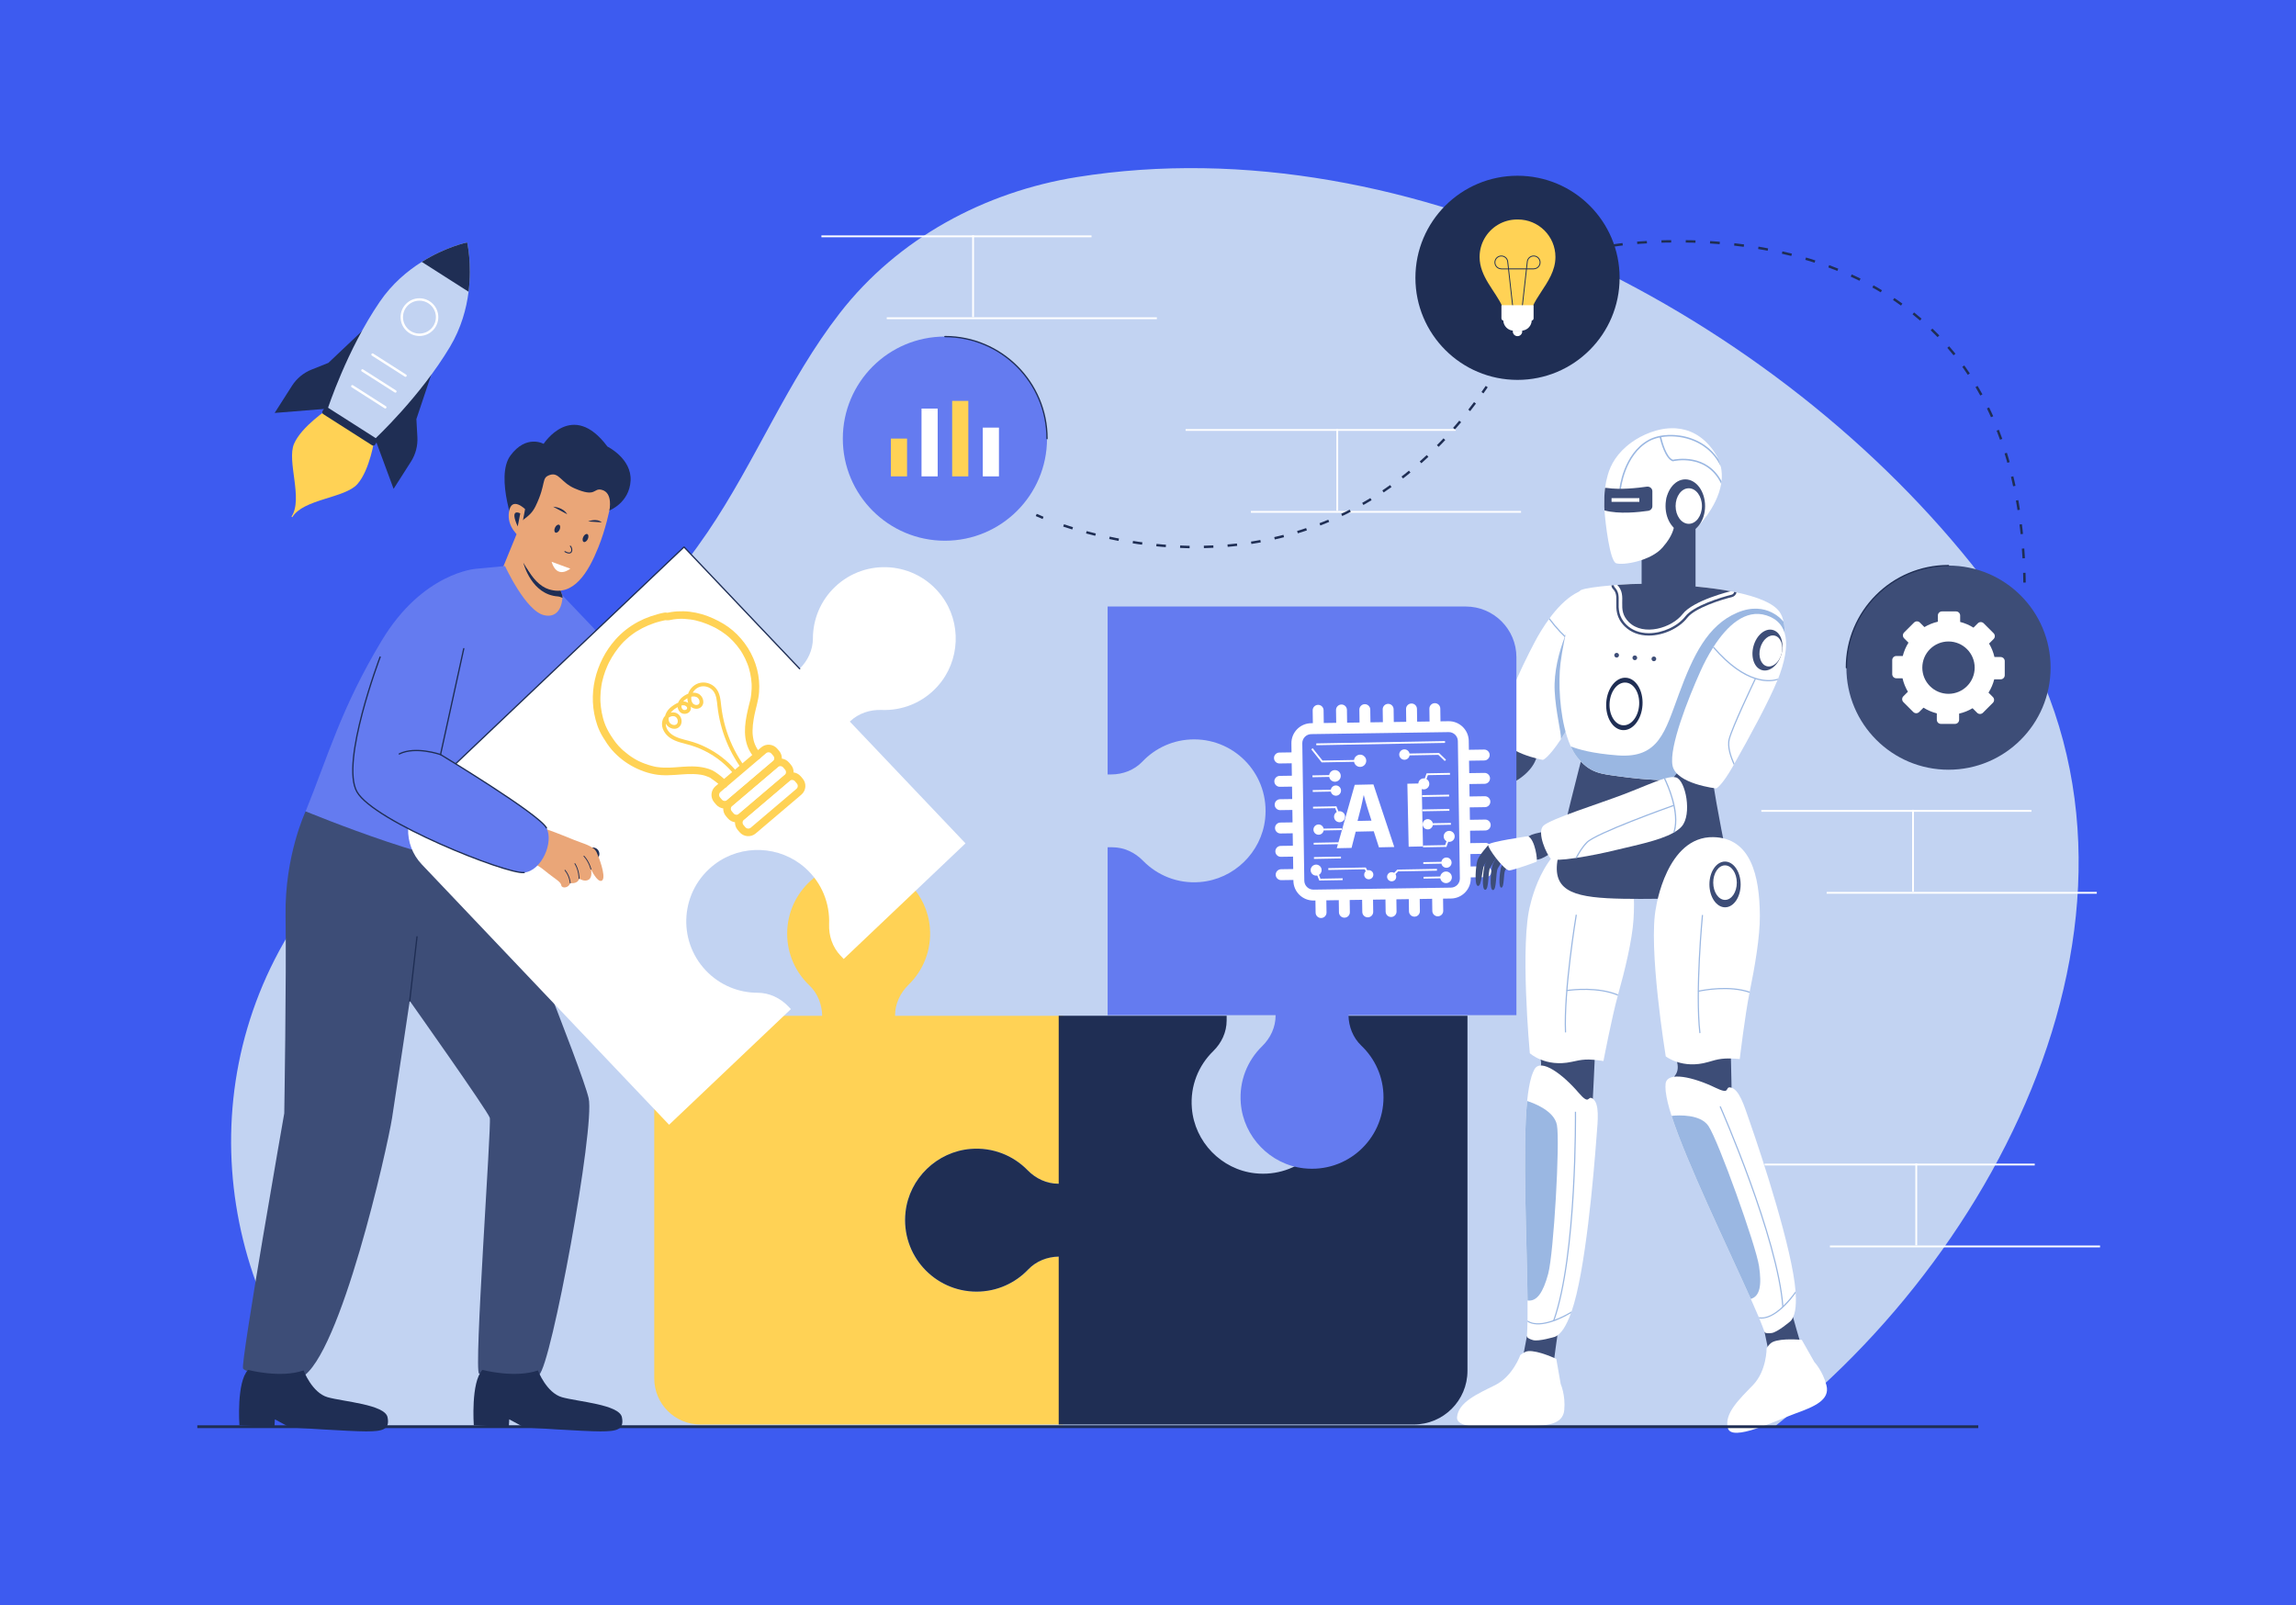 <svg width="1024" height="716" viewBox="0 0 1024 716" fill="none" xmlns="http://www.w3.org/2000/svg">
<rect width="1024" height="716" fill="#3D5BF0"/>
<path d="M791.902 636.017H153.091C94.836 573.282 83.172 473.647 141.051 398.782C164.092 368.956 194.67 351.526 224.254 329.439C259.092 303.45 291.001 273.511 315.55 237.433C336.972 205.921 351.12 169.842 374.537 139.683C400.416 106.354 439.111 85.574 480.47 78.966C628.979 55.239 793.433 140.947 883.311 256.703C979.863 381.109 901.915 549.288 791.902 636.017Z" fill="#C2D3F2"/>
<path d="M528.77 191.801H649.245" stroke="white" stroke-width="0.813" stroke-miterlimit="10"/>
<path d="M557.898 228.338H678.372" stroke="white" stroke-width="0.813" stroke-miterlimit="10"/>
<path d="M596.41 191.307V227.844" stroke="white" stroke-width="0.813" stroke-miterlimit="10"/>
<path d="M366.346 105.424H486.819" stroke="white" stroke-width="0.813" stroke-miterlimit="10"/>
<path d="M395.477 141.962H515.952" stroke="white" stroke-width="0.813" stroke-miterlimit="10"/>
<path d="M433.988 104.93V141.468" stroke="white" stroke-width="0.813" stroke-miterlimit="10"/>
<path d="M787 519.494H907.474" stroke="white" stroke-width="0.813" stroke-miterlimit="10"/>
<path d="M816.131 556.031H936.606" stroke="white" stroke-width="0.813" stroke-miterlimit="10"/>
<path d="M854.643 519V555.538" stroke="white" stroke-width="0.813" stroke-miterlimit="10"/>
<path d="M785.549 361.734H906.024" stroke="white" stroke-width="0.813" stroke-miterlimit="10"/>
<path d="M814.68 398.273H935.155" stroke="white" stroke-width="0.813" stroke-miterlimit="10"/>
<path d="M853.194 361.242V397.78" stroke="white" stroke-width="0.813" stroke-miterlimit="10"/>
<path d="M291.791 453.156H366.69C366.605 448.055 364.66 443.085 360.961 439.564C354.871 433.766 351.069 425.597 351.069 416.524C351.069 397.721 367.349 382.719 386.584 384.846C401.552 386.501 413.495 398.844 414.719 413.854C415.534 423.847 411.725 432.947 405.212 439.298C401.48 442.936 399.192 447.796 399.192 453.007V453.156H474.11V528.056H472.032C466.812 528.056 461.958 525.779 458.315 522.038C451.965 515.537 442.87 511.714 432.878 512.545C417.866 513.758 405.529 525.696 403.867 540.675C401.738 559.91 416.735 576.187 435.539 576.187C444.618 576.187 452.8 572.379 458.585 566.291C462.182 562.508 467.293 560.542 472.514 560.542H474.11V635.457H312.345C300.993 635.457 291.791 626.255 291.791 614.903V453.156Z" fill="#FFD255"/>
<path d="M472.177 635.459V560.56C467.076 560.645 462.106 562.589 458.585 566.288C452.788 572.377 444.618 576.18 435.545 576.18C416.742 576.18 401.74 559.901 403.867 540.666C405.522 525.698 417.865 513.757 432.875 512.531C442.868 511.715 451.969 515.525 458.319 522.038C461.957 525.77 466.817 528.058 472.029 528.058H472.177V453.139H547.077V455.217C547.077 460.438 544.8 465.292 541.059 468.934C534.558 475.285 530.735 484.38 531.566 494.371C532.779 509.384 544.717 521.721 559.696 523.383C578.931 525.512 595.208 510.514 595.208 491.71C595.208 482.631 591.4 474.449 585.313 468.664C581.529 465.068 579.563 459.956 579.563 454.736V453.139H654.478V611.522C654.478 624.74 643.763 635.457 630.543 635.457H472.177V635.459Z" fill="#1F2E54"/>
<path d="M685.875 469.094C685.875 469.094 689.237 475.067 685.703 478.794C682.66 482.002 708.61 493.018 708.61 493.018C708.61 493.018 710.077 495.212 710.185 494.075C710.291 492.939 711.312 470.946 711.312 470.946L685.875 469.094Z" fill="#3D4D77"/>
<path d="M682.291 469.842C682.291 469.842 689.255 476.222 700.935 473.685C705.712 472.633 707.751 472.19 715.132 473.314C715.132 473.314 718.951 453.365 721.532 444.166C721.582 444.002 721.635 443.818 721.668 443.628C724.647 433.009 727.952 419.488 728.539 410.094C729.64 392.353 726.962 375.284 710.286 373.764C689.462 371.893 682.623 403.141 682.623 403.141C677.705 420.246 682.291 469.842 682.291 469.842Z" fill="white"/>
<path d="M698.479 460.536C697.637 441.899 703.219 408.444 703.275 408.108L702.75 408.023C702.695 408.358 697.103 441.865 697.948 460.559L698.479 460.536Z" fill="#9AB7E2"/>
<path d="M699.062 442.097C701.074 441.819 712.67 440.391 721.534 444.166C721.585 444.002 721.637 443.818 721.671 443.628C712.855 439.947 701.517 441.247 699.111 441.565C698.824 441.602 698.666 441.64 698.645 441.637L698.75 442.151C698.77 442.155 698.861 442.128 699.062 442.097Z" fill="#9AB7E2"/>
<path d="M681.013 595.989L679.01 606.519C679.01 606.519 692.934 608.512 692.885 608.293C692.836 608.074 694.74 594.661 694.74 594.661L681.013 595.989Z" fill="#3D4D77"/>
<path d="M678.04 604.502C678.04 604.502 674.736 613.981 666.783 617.917C658.829 621.852 650.456 625.525 649.831 632.157C649.207 638.788 671.226 636.212 680.372 636.179C689.519 636.147 697.025 635.647 697.649 629.016C698.273 622.384 696.065 617.409 696.065 617.409L694.092 606.197C694.092 606.197 686.021 602.358 681.588 602.728C679.875 602.87 678.04 604.502 678.04 604.502Z" fill="white"/>
<path d="M683.718 597.814C686.239 598.535 693.426 596.354 693.426 596.354C696.172 595.343 698.577 591.455 700.644 585.785C700.735 585.542 700.819 585.278 700.924 585.008C707.103 567.325 710.762 524.222 712.03 507.261C712.055 506.86 712.087 506.478 712.118 506.094C712.53 500.4 713.616 492.006 710.142 489.973C707.968 488.698 709.112 493.391 703.991 487.396C697.063 479.305 687.273 471.946 684.391 476.951C683.957 477.725 683.547 478.668 683.179 479.777C683.115 479.947 683.07 480.113 683.012 480.305C682.166 483.1 681.532 486.786 681.098 491.144C678.939 512.319 681.052 555.347 681.276 580.137C681.301 583.319 681.299 586.31 681.271 589.044C681.258 589.245 681.245 589.448 681.253 589.643C681.205 591.964 681.13 594.095 681.014 595.995C681.017 595.996 680.601 596.92 683.718 597.814Z" fill="white"/>
<path d="M681.28 580.139C685.45 580.689 688.225 576.614 690.504 568.162C692.921 559.146 695.801 509.613 694.382 501.894C693.223 495.58 684.297 492.172 681.102 491.144C678.943 512.319 681.055 555.349 681.28 580.139Z" fill="#9AB7E2"/>
<path d="M693.204 589.221C703.524 560.157 702.918 496.526 702.909 495.951L702.378 495.957C702.386 496.532 702.992 560.068 692.701 589.043L693.204 589.221Z" fill="#9AB7E2"/>
<path d="M681.254 589.644C683.51 591.029 686.694 591.178 690.622 590.143C691.669 589.867 692.764 589.512 693.944 589.069C696.632 588.008 699.061 586.709 700.643 585.786C700.733 585.542 700.817 585.278 700.922 585.008C699.345 585.951 696.523 587.509 693.382 588.689C693.181 588.764 692.962 588.844 692.741 588.923C688.7 590.363 684.227 591.08 681.273 589.045C681.259 589.247 681.247 589.448 681.254 589.644Z" fill="#9AB7E2"/>
<path d="M705.728 337.088C705.728 337.088 695.992 374.207 694.546 384.329C692.563 398.215 703.291 400.557 724.007 400.934C743.533 401.288 773.893 399.979 773.893 399.979C773.893 399.979 760.963 341.292 763.064 335.288C765.167 329.284 705.728 337.088 705.728 337.088Z" fill="#3D4D77"/>
<path d="M675.136 348.9C683.064 344.678 687.429 337.385 684.887 332.612C682.344 327.839 673.857 327.392 665.93 331.615C658.002 335.837 653.637 343.129 656.18 347.902C658.722 352.676 667.209 353.122 675.136 348.9Z" fill="#3D4D77"/>
<path d="M669.359 327.494C670.357 335.829 688.114 338.976 688.114 338.976C688.114 338.976 690.325 338.509 696.195 329.706C696.322 329.471 696.492 329.238 696.641 329.003C696.747 328.79 696.874 328.62 696.98 328.43C699.489 324.58 702.211 320.37 704.89 316.139C710.312 307.485 715.543 298.703 718.563 292.493L718.883 291.877C719.265 291.111 719.586 290.368 719.882 289.687C726.559 273.93 723.199 266.466 715.523 263.405C706.358 259.768 697.661 266.935 691.112 275.78L691.069 275.823L691.048 275.866C690.962 275.993 690.879 276.099 690.793 276.228C688.39 279.523 686.263 283.032 684.54 286.285C678.121 298.427 668.339 319.18 669.359 327.494Z" fill="white"/>
<path d="M693.372 308.27C693.84 317.541 696.257 326.431 696.194 329.706C696.322 329.471 696.492 329.238 696.641 329.003C696.746 328.79 696.874 328.62 696.98 328.43C699.489 324.58 702.211 320.37 704.89 316.139L703.188 272.654C703.188 272.654 692.523 290.728 693.372 308.27Z" fill="#9AB7E2"/>
<path d="M691.077 275.824L691.043 275.858C690.956 275.985 690.875 276.092 690.787 276.22C697.475 285.101 703.552 289.383 708.416 291.329C708.571 291.403 708.752 291.464 708.913 291.518C709.148 291.619 709.41 291.706 709.652 291.788C713.684 293.14 716.772 292.897 718.567 292.49L718.885 291.878C715.387 292.814 704.545 293.573 691.117 275.769L691.077 275.824Z" fill="#9AB7E2"/>
<path d="M596.411 363.43C597.553 366.381 601.236 367.708 604.634 366.39C608.033 365.074 617.873 358.512 616.728 355.56C615.586 352.609 603.892 354.385 600.493 355.702C597.095 357.02 595.268 360.48 596.411 363.43Z" fill="#3D4D77"/>
<path d="M611.311 362.076C611.311 362.076 607.377 365.355 605.471 366.838C604.268 367.76 599.585 370.944 595.79 373.457C595.79 373.457 595.79 373.457 595.775 373.457C593.511 374.971 591.559 376.221 590.889 376.58C589.125 377.532 584.909 378.265 583.77 377.33C582.661 376.44 583.972 375.223 584.066 375.129C583.987 375.16 582.926 375.535 581.256 374.91C579.538 374.253 579.273 373.114 579.273 373.114C575.198 373.738 576.259 370.709 576.259 370.709C572.496 371.709 573.339 367.867 574.214 367.367C574.855 367.008 578.304 364.634 581.848 363.012C583.034 362.45 584.236 361.981 585.346 361.685C589.765 360.546 592.949 355.986 592.949 355.986L592.591 356.081L589.469 356.986C589.469 356.986 589.032 357.876 586.331 359.984C583.63 362.107 581.617 359.593 581.617 359.593C584.037 357.547 583.865 354.27 585.05 353.785C586.237 353.285 592.545 349.819 593.246 349.773C593.933 349.726 597.336 350.054 599.96 350.18C600.569 350.21 601.241 350.243 601.896 350.273C604.035 350.397 608.441 351.157 608.441 351.157L611.311 362.076Z" fill="white"/>
<path d="M595.777 373.457C593.513 374.971 591.561 376.221 590.891 376.58C589.127 377.532 584.911 378.265 583.772 377.33C582.663 376.44 583.974 375.223 584.068 375.129C583.989 375.16 582.928 375.535 581.258 374.91C579.54 374.253 579.275 373.114 579.275 373.114C575.2 373.738 576.261 370.709 576.261 370.709C572.498 371.709 573.341 367.867 574.216 367.367C574.857 367.008 578.306 364.634 581.85 363.012C584.583 365.027 591.42 370.07 595.777 373.457Z" fill="#3D4D77"/>
<path d="M576.268 370.704L578.097 369.3" stroke="white" stroke-width="0.343" stroke-miterlimit="10" stroke-linecap="round" stroke-linejoin="round"/>
<path d="M579.268 373.106C579.268 373.106 580.116 371.43 581.766 371.776" stroke="white" stroke-width="0.343" stroke-miterlimit="10" stroke-linecap="round" stroke-linejoin="round"/>
<path d="M584.07 375.132C584.07 375.132 585.681 374.517 586.943 374.856" stroke="white" stroke-width="0.343" stroke-miterlimit="10" stroke-linecap="round" stroke-linejoin="round"/>
<path d="M602.912 352.663L594.434 355.472L592.592 356.081L589.469 356.986C589.469 356.986 589.032 357.876 586.332 359.984C583.631 362.107 581.617 359.593 581.617 359.593C584.037 357.547 583.865 354.27 585.051 353.785C586.082 353.348 590.937 350.71 592.67 349.96C592.951 349.852 593.155 349.789 593.248 349.773C593.935 349.726 597.339 350.054 599.963 350.18C600.571 350.21 601.243 350.243 601.898 350.273L602.912 352.663Z" fill="white"/>
<path d="M594.434 355.472L592.592 356.081L589.469 356.986C589.469 356.986 589.032 357.876 586.332 359.984C583.631 362.107 581.617 359.593 581.617 359.593C584.037 357.547 583.865 354.27 585.051 353.785C586.082 353.348 590.937 350.71 592.67 349.96L594.434 355.472Z" fill="#3D4D77"/>
<path d="M608.908 366.392C609.798 367.278 614.311 367.036 619.947 366.22C620.148 366.211 620.363 366.174 620.596 366.128C626.172 365.337 632.741 364.047 637.94 362.808C646.487 360.797 657.203 358.79 663.555 355.35C663.805 355.23 664.027 355.098 664.27 354.958L664.29 354.951C665.546 354.19 666.625 353.385 667.417 352.486C672.159 347.183 669.363 331.962 665.07 330.592C663.949 330.228 662.296 330.436 660.209 330.992L660.189 331C660.021 331.041 659.856 331.083 659.67 331.132L659.65 331.139C655.249 332.434 649.087 335.185 642.056 337.817C631.292 341.872 608.605 348.767 605.674 351.795C602.721 354.833 607.128 364.619 608.908 366.392Z" fill="white"/>
<path d="M663.555 355.351C663.805 355.232 664.027 355.1 664.269 354.96L664.289 354.952C667.119 345.83 661.173 333.014 660.208 330.994L660.188 331.002C660.021 331.043 659.855 331.084 659.67 331.133C660.125 332.075 662.478 337.092 663.711 342.863C663.76 343.048 663.783 343.223 663.823 343.389C664.63 347.408 664.869 351.739 663.555 355.351Z" fill="#9AB7E2"/>
<path d="M619.949 366.22C620.15 366.211 620.365 366.174 620.598 366.128C621.823 363.875 623.411 361.322 625.315 359.467C629.35 355.465 661.111 344.326 663.827 343.389L664.006 343.32L663.833 342.817L663.713 342.863C661.059 343.777 629.143 354.929 624.94 359.089C622.908 361.084 621.202 363.864 619.949 366.22Z" fill="#9AB7E2"/>
<path d="M764.105 343.856C756.109 350.407 731.834 347.68 721.993 346.301C714.096 345.22 708.891 344.971 703.189 337.489C702.209 336.191 701.327 334.662 700.545 332.951C699.913 331.57 699.347 330.058 698.832 328.462C695.557 318.137 694.941 304.304 695.973 295.826C697.386 284.403 702.273 264.653 705.083 263.239C706.646 262.457 712.398 261.659 718.666 261.144C718.998 261.11 719.364 261.078 719.714 261.044C720.246 261.011 720.778 260.962 721.31 260.928C725.433 260.612 729.574 260.429 732.699 260.429C732.699 260.429 754.163 260.463 771.87 263.754C772.402 263.854 772.933 263.937 773.45 264.053C773.782 264.136 774.132 264.204 774.465 264.27C783.358 266.148 790.907 268.924 793.734 273.048C794.499 274.145 795.063 275.559 795.43 277.204C798.703 291.618 787.281 324.904 764.105 343.856Z" fill="white"/>
<path d="M764.105 343.856C756.109 350.407 731.834 347.68 721.993 346.301C714.096 345.22 708.891 344.971 703.189 337.489C702.209 336.191 701.327 334.662 700.545 332.951C703.787 334.264 710.17 336.127 721.459 336.973C739.914 338.387 742.574 326.333 748.842 309.442C755.094 292.533 761.512 278.933 774.812 273.297C788.113 267.66 795.312 277.204 795.312 277.204C795.312 277.204 795.344 277.204 795.428 277.204C798.703 291.618 787.282 324.904 764.105 343.856Z" fill="#9AB7E2"/>
<path d="M719.39 262.751C720.942 264.389 720.899 266.026 720.858 268.513C720.795 271.66 720.709 275.594 724.622 279.443C727.344 282.101 731.043 283.526 735.36 283.526C741.846 283.526 748.884 280.252 752.52 275.594C755.986 271.108 768.106 267.386 772.487 266.345C773.506 266.09 774.295 265.239 774.465 264.26C774.124 264.196 773.784 264.133 773.443 264.047C773.316 264.642 772.87 265.153 772.253 265.302C767.766 266.386 755.328 270.214 751.669 274.935C748.246 279.358 741.525 282.462 735.36 282.462C731.34 282.462 727.876 281.143 725.365 278.698C721.772 275.148 721.856 271.49 721.921 268.535C721.964 265.983 722.005 263.984 720.157 262.027C719.901 261.751 719.752 261.411 719.711 261.049C719.37 261.07 719.008 261.113 718.668 261.133C718.711 261.73 718.965 262.305 719.39 262.751Z" fill="#3D4D77"/>
<path d="M726.493 277.551C733.001 283.951 745.61 280.146 750.415 273.958C755.222 267.748 771.871 263.751 771.871 263.751C754.157 260.455 732.703 260.434 732.703 260.434C729.578 260.434 725.431 260.604 721.307 260.923C726.174 266.047 720.561 271.725 726.493 277.551Z" fill="#3D4D77"/>
<path d="M732.546 314.504C732.936 308.049 729.629 302.599 725.16 302.329C720.692 302.06 716.754 307.074 716.365 313.528C715.976 319.982 719.282 325.433 723.751 325.703C728.219 325.972 732.157 320.958 732.546 314.504Z" fill="#1F2E54"/>
<path d="M731.052 314.414C731.369 309.151 728.674 304.707 725.031 304.488C721.389 304.268 718.179 308.356 717.862 313.618C717.544 318.88 720.24 323.324 723.882 323.544C727.524 323.764 730.734 319.676 731.052 314.414Z" fill="white"/>
<path d="M724.371 306.298C724.371 306.298 721.598 306.429 720.014 310.435" stroke="white" stroke-width="0.203" stroke-miterlimit="10" stroke-linecap="round" stroke-linejoin="round"/>
<path d="M737.619 294.967C738.199 294.967 738.669 294.497 738.669 293.916C738.669 293.336 738.199 292.866 737.619 292.866C737.039 292.866 736.568 293.336 736.568 293.916C736.568 294.497 737.039 294.967 737.619 294.967Z" fill="#3D4D77"/>
<path d="M729.115 294.492C729.695 294.492 730.166 294.021 730.166 293.441C730.166 292.861 729.695 292.39 729.115 292.39C728.535 292.39 728.064 292.861 728.064 293.441C728.064 294.021 728.535 294.492 729.115 294.492Z" fill="#3D4D77"/>
<path d="M721.01 293.341C721.59 293.341 722.06 292.871 722.06 292.291C722.06 291.711 721.59 291.24 721.01 291.24C720.429 291.24 719.959 291.711 719.959 292.291C719.959 292.871 720.429 293.341 721.01 293.341Z" fill="#3D4D77"/>
<path d="M746.436 470.239C746.436 470.239 750.204 475.964 746.939 479.927C744.127 483.34 770.779 492.525 770.779 492.525C770.779 492.525 772.397 494.61 772.423 493.469C772.449 492.328 771.938 470.317 771.938 470.317L746.436 470.239Z" fill="#3D4D77"/>
<path d="M742.91 471.236C742.91 471.236 750.302 477.116 761.777 473.774C766.47 472.393 768.473 471.81 775.913 472.416C775.913 472.416 778.334 452.25 780.27 442.891C780.308 442.724 780.348 442.536 780.368 442.345C782.599 431.544 784.958 417.827 784.889 408.415C784.753 390.64 780.894 373.798 764.153 373.442C743.249 373.025 738.601 404.672 738.601 404.672C734.886 422.078 742.91 471.236 742.91 471.236Z" fill="white"/>
<path d="M769.39 404.746C773.235 404.732 776.335 400.151 776.314 394.514C776.293 388.877 773.159 384.319 769.315 384.333C765.47 384.348 762.37 388.929 762.391 394.566C762.412 400.202 765.546 404.76 769.39 404.746Z" fill="#3D4D77"/>
<path d="M769.375 401.444C772.278 401.434 774.618 397.975 774.603 393.72C774.587 389.464 772.221 386.024 769.318 386.034C766.416 386.045 764.075 389.503 764.091 393.759C764.107 398.014 766.473 401.455 769.375 401.444Z" fill="white"/>
<path d="M758.415 460.826C756.278 442.293 759.52 408.532 759.553 408.193L759.024 408.144C758.991 408.483 755.745 442.298 757.887 460.886L758.415 460.826Z" fill="#9AB7E2"/>
<path d="M757.708 442.391C759.695 441.974 771.165 439.743 780.271 442.893C780.309 442.726 780.349 442.537 780.369 442.347C771.319 439.289 760.099 441.375 757.72 441.859C757.436 441.916 757.281 441.965 757.26 441.963L757.401 442.47C757.422 442.47 757.511 442.436 757.708 442.391Z" fill="#9AB7E2"/>
<path d="M786.945 594.064L789.08 604.329C789.08 604.329 803.197 599.535 803.064 599.354C802.93 599.173 799.498 586.923 799.498 586.923L786.945 594.064Z" fill="#3D4D77"/>
<path d="M790.154 594.654C792.754 594.306 798.468 589.434 798.468 589.434C800.582 587.41 801.232 582.884 800.859 576.861C800.844 576.602 800.816 576.326 800.804 576.038C799.396 557.359 785.917 516.229 780.298 500.178C780.16 499.799 780.035 499.437 779.911 499.073C778.012 493.69 775.652 485.562 771.654 485.086C769.151 484.789 772.076 488.632 764.986 485.185C755.4 480.539 743.484 477.71 742.845 483.449C742.757 484.332 742.757 485.361 742.864 486.523C742.874 486.706 742.9 486.876 742.921 487.074C743.263 489.976 744.157 493.607 745.502 497.774C751.991 518.044 770.729 556.798 780.85 579.43C782.146 582.336 783.339 585.08 784.408 587.595C784.475 587.785 784.544 587.974 784.63 588.152C785.515 590.299 786.297 592.282 786.952 594.07C786.952 594.07 786.94 595.081 790.154 594.654Z" fill="white"/>
<path d="M780.847 579.428C784.888 578.264 785.803 573.421 784.511 564.764C783.122 555.534 766.358 508.821 761.97 502.314C758.383 496.991 748.839 497.437 745.5 497.773C751.99 518.044 770.728 556.798 780.847 579.428Z" fill="#9AB7E2"/>
<path d="M787.9 601.494C787.9 601.494 787.965 611.534 781.79 617.906C775.616 624.28 768.957 630.546 770.593 637.004C772.229 643.463 792.109 633.653 800.717 630.559C809.324 627.464 816.228 624.476 814.592 618.018C812.957 611.56 809.209 607.614 809.209 607.614L803.592 597.711C803.592 597.711 794.7 596.8 790.65 598.634C789.083 599.341 787.9 601.494 787.9 601.494Z" fill="white"/>
<path d="M795.411 582.987C793.247 552.22 767.651 493.982 767.413 493.457L766.93 493.675C767.167 494.199 792.726 552.352 794.882 583.023L795.411 582.987Z" fill="#9AB7E2"/>
<path d="M784.631 588.15C787.252 588.517 790.23 587.38 793.417 584.861C794.266 584.189 795.128 583.425 796.033 582.548C798.075 580.5 799.78 578.338 800.86 576.86C800.844 576.6 800.817 576.324 800.804 576.036C799.737 577.531 797.774 580.086 795.366 582.425C795.213 582.574 795.042 582.735 794.872 582.898C791.744 585.833 787.931 588.279 784.408 587.595C784.476 587.785 784.545 587.974 784.631 588.15Z" fill="#9AB7E2"/>
<path d="M676.311 452.862H601.413C601.497 457.963 603.442 462.933 607.141 466.454C613.231 472.251 617.033 480.421 617.033 489.494C617.033 508.297 600.753 523.299 581.518 521.172C566.55 519.517 554.607 507.174 553.384 492.164C552.568 482.171 556.377 473.07 562.891 466.72C566.622 463.082 568.91 458.222 568.91 453.01V452.862H493.992V377.962H496.07C501.29 377.962 506.144 380.239 509.787 383.98C516.138 390.481 525.232 394.304 535.224 393.473C550.237 392.26 562.573 380.322 564.236 365.343C566.364 346.108 551.367 329.831 532.563 329.831C523.484 329.831 515.302 333.639 509.517 339.726C505.92 343.51 500.807 345.476 495.587 345.476H493.99V270.561H653.696C666.184 270.561 676.31 280.684 676.31 293.174V452.862H676.311Z" fill="#647BF0"/>
<path d="M644.472 330.592L587.033 331.634L587.048 332.445L644.487 331.403L644.472 330.592Z" fill="white"/>
<path d="M589.45 340.094L592.733 340.035L603.907 339.833C604.126 341.136 605.273 342.124 606.631 342.109L606.65 342.111C608.155 342.08 609.359 340.833 609.332 339.329C609.311 338.165 608.56 337.184 607.528 336.81C607.223 336.698 606.894 336.641 606.55 336.648C606.206 336.654 605.879 336.723 605.581 336.844C604.682 337.208 604.021 338.035 603.892 339.02L592.718 339.225L589.836 339.277L586.117 334.612L585.446 333.769L584.814 334.275L585.708 335.397L589.454 340.095L589.45 340.094Z" fill="white"/>
<path d="M628.638 336.161C628.427 335.076 627.463 334.267 626.322 334.29C625.089 334.31 624.099 335.29 624.045 336.507C624.04 336.556 624.043 336.602 624.046 336.648C624.07 337.927 625.126 338.951 626.409 338.924C627.55 338.902 628.484 338.057 628.658 336.967L638.419 336.79L641.492 336.735L644.35 339.489L644.674 339.154L644.913 338.908L644.622 338.626L641.817 335.919L628.643 336.157L628.638 336.161Z" fill="white"/>
<path d="M592.856 346.75C593.137 347.895 594.181 348.739 595.406 348.721L595.421 348.723C596.853 348.696 597.993 347.511 597.966 346.079C597.94 344.648 596.755 343.508 595.327 343.535C594.09 343.555 593.076 344.441 592.834 345.604C592.821 345.656 592.811 345.713 592.805 345.769L585.342 345.906L585.357 346.719L592.82 346.582C592.829 346.64 592.843 346.695 592.856 346.75Z" fill="white"/>
<path d="M592.97 353.129L593.554 353.121C593.764 354.187 594.714 354.982 595.84 354.962C597.104 354.937 598.111 353.894 598.086 352.631C598.065 351.367 597.022 350.36 595.755 350.385C594.628 350.405 593.708 351.235 593.539 352.311L592.959 352.32L585.465 352.457L585.48 353.27L592.974 353.133L592.97 353.129Z" fill="white"/>
<path d="M590.319 369.634C590.106 368.568 589.16 367.773 588.034 367.793C586.77 367.814 585.763 368.861 585.788 370.124C585.809 371.388 586.855 372.396 588.119 372.37C589.245 372.35 590.162 371.519 590.334 370.447L593.289 370.396L598.412 370.302L598.397 369.493L593.274 369.586L590.319 369.638L590.319 369.634Z" fill="white"/>
<path d="M599.718 363.427C599.271 362.298 598.074 361.682 596.92 361.932L596.029 359.683L593.09 359.737L585.596 359.874L585.611 360.687L593.105 360.55L595.483 360.507L596.169 362.232C595.193 362.82 594.733 364.026 595.114 365.132L595.086 365.069C595.095 365.092 595.107 365.12 595.116 365.148C595.116 365.148 595.134 365.195 595.152 365.239C595.152 365.243 595.151 365.247 595.155 365.251C595.657 366.503 597.084 367.112 598.336 366.617C599.595 366.119 600.212 364.689 599.714 363.43L599.718 363.427Z" fill="white"/>
<path d="M588.926 391.982L588.243 390.258C588.491 390.112 588.705 389.921 588.88 389.703C588.972 389.59 589.053 389.469 589.127 389.34C589.451 388.752 589.533 388.037 589.302 387.357L589.33 387.421C589.321 387.397 589.309 387.37 589.3 387.342C589.288 387.314 589.276 387.282 589.264 387.251C589.264 387.247 589.265 387.243 589.261 387.239C588.806 386.113 587.609 385.501 586.458 385.756C586.33 385.784 586.204 385.821 586.08 385.873C585.699 386.027 585.373 386.264 585.122 386.558C584.545 387.23 584.355 388.186 584.702 389.06C584.983 389.771 585.563 390.277 586.238 390.492C586.444 390.559 586.661 390.597 586.881 390.608C587.086 390.618 587.293 390.601 587.5 390.558L588.39 392.807L598.824 392.616L598.809 391.803L588.937 391.983L588.926 391.982Z" fill="white"/>
<path d="M593.516 383.02L598.071 382.936L598.055 382.127L593.498 382.207L586.775 382.333L586.004 382.344L586.015 382.974L586.019 383.157L593.516 383.02Z" fill="white"/>
<path d="M647.263 390.228C646.954 389.606 646.409 389.126 645.743 388.905C645.474 388.816 645.185 388.771 644.884 388.774C644.723 388.776 644.569 388.795 644.417 388.825C643.344 389.037 642.513 389.915 642.362 391.004L634.899 391.141L634.914 391.954L642.377 391.817C642.475 392.376 642.752 392.87 643.143 393.246C643.619 393.695 644.257 393.967 644.96 393.956L644.975 393.958C646.406 393.931 647.547 392.746 647.519 391.318C647.514 390.925 647.419 390.557 647.255 390.228L647.263 390.228Z" fill="white"/>
<path d="M645.156 387.107C646.42 387.085 647.427 386.039 647.402 384.775C647.381 383.512 646.335 382.504 645.071 382.529C643.945 382.55 643.028 383.381 642.856 384.452L634.778 384.598L634.793 385.411L642.87 385.266C643.08 386.331 644.03 387.127 645.156 387.107Z" fill="white"/>
<path d="M639.011 367.25C638.999 367.188 638.986 367.129 638.969 367.07C638.693 366.093 637.786 365.393 636.729 365.409C635.462 365.43 634.458 366.473 634.484 367.737C634.505 369.004 635.547 370.008 636.811 369.983C637.876 369.963 638.753 369.224 638.992 368.243C639.006 368.179 639.02 368.124 639.03 368.06L647.104 367.914L647.089 367.101L639.012 367.246L639.011 367.25Z" fill="white"/>
<path d="M647.149 370.792C646.517 370.566 645.848 370.623 645.283 370.888C644.711 371.156 644.245 371.642 644.018 372.285C643.61 373.431 644.109 374.683 645.139 375.251L644.52 377.001L639.149 377.099L634.648 377.181L634.662 377.994L639.163 377.912L645.096 377.803L645.904 375.521C646.36 375.603 646.819 375.551 647.232 375.388C647.84 375.146 648.351 374.666 648.609 374.022L648.641 373.93L648.643 373.911C649.087 372.639 648.417 371.243 647.149 370.796L647.149 370.792Z" fill="white"/>
<path d="M636.242 344.981L635.434 347.26C634.274 347.056 633.098 347.711 632.693 348.858C632.617 349.071 632.575 349.292 632.561 349.507L627.673 349.61L628.256 377.714L634.637 377.58L634.105 351.961C634.134 351.972 634.159 351.986 634.185 351.996C635.46 352.448 636.863 351.779 637.319 350.504C637.728 349.357 637.229 348.105 636.198 347.534L636.818 345.784L638.574 345.753L645.087 345.636L646.69 345.608L646.675 344.795L645.851 344.808L638.559 344.943L636.242 344.985L636.242 344.981Z" fill="white"/>
<path d="M638.871 361.833L645.62 361.71L646.422 361.694L646.41 361.068L646.407 360.88L638.856 361.019L634.355 361.101L634.37 361.911L638.871 361.833Z" fill="white"/>
<path d="M646.305 355.3L646.286 354.49L644.977 354.514L638.739 354.625L634.238 354.707L634.249 355.52L638.75 355.438L644.931 355.325L646.305 355.3Z" fill="white"/>
<path d="M609.829 388.248L609.116 386.974L592.406 387.279L592.421 388.092L608.645 387.797L609.121 388.647C608.397 389.269 608.184 390.333 608.67 391.195C609.219 392.182 610.467 392.532 611.454 391.983C612.44 391.434 612.791 390.186 612.242 389.199C611.76 388.334 610.74 387.957 609.833 388.248L609.829 388.248Z" fill="white"/>
<path d="M640.867 387.599L623.189 387.918L621.775 389.384C620.971 388.87 619.894 388.975 619.206 389.689C618.421 390.503 618.446 391.797 619.257 392.578C620.071 393.364 621.365 393.338 622.147 392.528C622.834 391.814 622.901 390.731 622.357 389.947L623.536 388.724L640.879 388.408L640.864 387.595L640.867 387.599Z" fill="white"/>
<path d="M612.54 349.923L604.201 350.098L596.937 375.754L593.383 375.82L585.889 375.958L585.904 376.771L593.398 376.633L596.707 376.573L596.196 378.383L602.783 378.247L604.636 370.994L612.682 370.826L614.998 377.993L621.837 377.849L612.54 349.927L612.54 349.923ZM605.456 366.213L607 360.216C607.425 358.579 607.798 356.446 608.182 354.767L608.266 354.765C608.719 356.427 609.262 358.499 609.795 360.159L611.669 366.084L605.455 366.217L605.456 366.213Z" fill="white"/>
<path d="M662.138 349.652C663.481 349.631 664.556 348.527 664.535 347.184C664.514 345.841 663.41 344.766 662.067 344.787L655.267 344.885L655.186 339.341L661.987 339.242C663.33 339.221 664.405 338.117 664.384 336.774C664.363 335.43 663.259 334.356 661.916 334.376L655.116 334.475L655.059 330.506C654.985 325.591 650.932 321.654 646.017 321.727L642.445 321.78L642.362 316.075C642.341 314.731 641.237 313.657 639.894 313.677C638.55 313.698 637.476 314.802 637.496 316.145L637.579 321.85L632.034 321.931L631.952 316.226C631.931 314.882 630.827 313.808 629.484 313.828C628.14 313.849 627.065 314.953 627.086 316.297L627.169 322.002L621.624 322.082L621.541 316.377C621.521 315.033 620.417 313.959 619.073 313.98C617.73 314 616.655 315.104 616.676 316.448L616.759 322.153L611.214 322.233L611.131 316.528C611.111 315.185 610.007 314.11 608.663 314.131C607.32 314.151 606.245 315.255 606.266 316.599L606.349 322.304L600.804 322.384L600.721 316.679C600.7 315.336 599.596 314.261 598.253 314.282C596.91 314.302 595.835 315.407 595.856 316.75L595.938 322.455L590.394 322.535L590.311 316.83C590.29 315.487 589.186 314.412 587.843 314.433C586.499 314.454 585.425 315.558 585.445 316.901L585.528 322.606L584.738 322.619C579.823 322.693 575.885 326.746 575.955 331.661L576.012 335.63L570.593 335.708C569.25 335.729 568.175 336.833 568.196 338.176C568.217 339.519 569.321 340.594 570.664 340.573L576.083 340.495L576.163 346.04L570.744 346.118C569.401 346.139 568.326 347.243 568.347 348.586C568.368 349.93 569.472 351.004 570.815 350.984L576.234 350.905L576.314 356.45L570.896 356.528C569.552 356.549 568.477 357.653 568.498 358.996C568.519 360.34 569.623 361.414 570.966 361.394L576.385 361.316L576.465 366.86L571.047 366.938C569.703 366.959 568.629 368.063 568.649 369.407C568.67 370.75 569.774 371.825 571.117 371.804L576.536 371.726L576.617 377.27L571.198 377.349C569.854 377.369 568.78 378.473 568.8 379.817C568.821 381.16 569.925 382.235 571.269 382.214L576.687 382.136L576.768 387.681L571.349 387.759C570.006 387.78 568.931 388.884 568.952 390.227C568.972 391.57 570.076 392.645 571.42 392.624L576.838 392.546L576.843 392.939C576.917 397.854 580.97 401.792 585.885 401.718L586.676 401.705L586.754 407.124C586.774 408.467 587.878 409.542 589.222 409.521C590.565 409.501 591.64 408.397 591.619 407.053L591.541 401.634L597.086 401.554L597.164 406.973C597.185 408.316 598.289 409.391 599.632 409.37C600.975 409.349 602.05 408.245 602.029 406.902L601.951 401.483L607.496 401.403L607.574 406.822C607.595 408.165 608.699 409.24 610.042 409.219C611.386 409.198 612.46 408.094 612.44 406.751L612.361 401.332L617.906 401.252L617.984 406.671C618.005 408.014 619.109 409.089 620.452 409.068C621.796 409.047 622.871 407.943 622.85 406.6L622.772 401.181L628.316 401.101L628.395 406.519C628.415 407.863 629.519 408.937 630.863 408.917C632.206 408.896 633.281 407.792 633.26 406.449L633.182 401.03L638.727 400.95L638.805 406.368C638.825 407.712 639.929 408.786 641.273 408.766C642.616 408.745 643.691 407.641 643.67 406.298L643.592 400.879L647.164 400.826C652.079 400.753 656.017 396.699 655.947 391.785L655.942 391.392L662.742 391.293C664.086 391.272 665.16 390.168 665.14 388.825C665.119 387.481 664.015 386.407 662.672 386.427L655.871 386.526L655.791 380.981L662.591 380.883C663.935 380.862 665.009 379.758 664.989 378.415C664.968 377.071 663.864 375.996 662.52 376.017L655.72 376.116L655.64 370.571L662.44 370.472C663.783 370.452 664.858 369.348 664.837 368.004C664.817 366.661 663.713 365.586 662.369 365.607L655.569 365.706L655.489 360.161L662.289 360.062C663.632 360.042 664.707 358.938 664.686 357.594C664.666 356.251 663.562 355.176 662.218 355.197L655.418 355.296L655.338 349.751L662.138 349.652ZM651.088 391.864C651.12 394.096 649.332 395.938 647.1 395.969L585.813 396.864C583.581 396.896 581.739 395.108 581.708 392.876L580.813 331.589C580.781 329.357 582.569 327.515 584.801 327.484L646.088 326.589C648.32 326.557 650.162 328.345 650.193 330.577L651.088 391.864Z" fill="white"/>
<path d="M760.653 357.735C765.221 350.686 765.557 342.79 761.403 340.098C757.25 337.407 750.18 340.94 745.613 347.989C741.045 355.038 740.709 362.934 744.862 365.625C749.015 368.317 756.085 364.784 760.653 357.735Z" fill="#3D4D77"/>
<path d="M745.929 341.47C747.459 349.729 765.391 351.707 765.391 351.707C765.391 351.707 767.661 351.08 773.245 341.208C773.346 340.993 773.461 340.803 773.557 340.608C780.453 328.445 788.886 312.883 792.774 303.354L793.05 302.724C793.371 301.93 793.639 301.164 793.892 300.462C799.553 284.32 795.708 277.075 787.848 274.533C778.467 271.498 770.246 279.196 764.299 288.444L764.293 288.464L764.262 288.5L764.231 288.535C764.152 288.668 764.078 288.78 763.998 288.914C761.81 292.36 759.923 295.995 758.416 299.358C752.786 311.9 744.374 333.227 745.929 341.47Z" fill="white"/>
<path d="M794.546 291.649C795.858 286.695 794.118 281.936 790.659 281.02C787.201 280.104 783.333 283.377 782.021 288.33C780.708 293.284 782.448 298.043 785.907 298.959C789.366 299.875 793.233 296.602 794.546 291.649Z" fill="#3D4D77"/>
<path d="M794.546 291.649C795.542 287.889 794.222 284.277 791.597 283.581C788.972 282.886 786.036 285.37 785.04 289.13C784.044 292.89 785.364 296.502 787.989 297.197C790.615 297.893 793.55 295.408 794.546 291.649Z" fill="white"/>
<path d="M764.264 288.5L764.232 288.535C764.152 288.668 764.078 288.78 764 288.914C771.248 297.344 777.59 301.224 782.569 302.851C782.729 302.916 782.913 302.965 783.079 303.008C783.319 303.094 783.586 303.164 783.833 303.23C787.945 304.319 791.009 303.877 792.774 303.354L793.052 302.724C789.621 303.884 778.852 305.342 764.301 288.443L764.264 288.5Z" fill="#9AB7E2"/>
<path d="M770.977 329.586C770.024 333.182 771.747 337.973 773.245 341.208C773.346 340.993 773.461 340.803 773.558 340.608C772.147 337.463 770.621 333.011 771.492 329.722C772.935 324.275 782.143 304.959 783.077 303.006C783.125 302.91 783.162 302.853 783.162 302.853L782.675 302.614C782.665 302.655 782.623 302.732 782.57 302.85C781.395 305.29 772.431 324.099 770.977 329.586Z" fill="#9AB7E2"/>
<path d="M679.096 380.132C680.26 383.075 683.951 384.374 687.341 383.033C690.73 381.693 700.522 375.06 699.358 372.117C698.194 369.174 686.514 371.034 683.125 372.376C679.735 373.716 677.932 377.189 679.096 380.132Z" fill="#3D4D77"/>
<path d="M663.808 376.928C663.808 376.928 659.716 381.448 658.958 383.71C658.201 385.972 657.403 395.062 659.161 395.223C660.918 395.384 660.907 387.424 662.07 385.699C663.232 383.974 666.051 380.147 666.051 380.147L663.808 376.928Z" fill="#3D4D77"/>
<path d="M666.427 378.899C666.427 378.899 662.693 383.717 662.11 386.032C661.527 388.344 660.619 396.914 662.385 396.94C664.15 396.966 663.532 389.031 664.559 387.223C665.587 385.415 668.105 381.383 668.105 381.383L666.427 378.899Z" fill="#3D4D77"/>
<path d="M669.89 379.017C669.89 379.017 666.156 383.835 665.573 386.15C664.99 388.464 664.082 397.032 665.847 397.058C667.613 397.085 666.995 389.149 668.022 387.341C669.05 385.533 671.568 381.501 671.568 381.501L669.89 379.017Z" fill="#3D4D77"/>
<path d="M672.795 381.587C672.795 381.587 669.815 385.432 669.351 387.278C668.886 389.125 668.162 395.962 669.57 395.982C670.978 396.003 670.484 389.671 671.305 388.228C672.125 386.785 674.134 383.569 674.134 383.569L672.795 381.587Z" fill="#3D4D77"/>
<path d="M681.508 373.031C681.508 373.031 664.23 375.496 663.748 376.828C663.266 378.161 671.03 388.499 673.197 388.286C675.364 388.074 684.745 384.679 685.302 384.389C685.859 384.099 684.69 374.509 681.508 373.031Z" fill="white"/>
<path d="M691.618 383.003C692.515 383.883 697.025 383.608 702.655 382.753C702.856 382.742 703.069 382.704 703.302 382.656C708.873 381.825 715.432 380.487 720.622 379.211C729.155 377.14 739.855 375.055 746.183 371.569C746.431 371.448 746.654 371.315 746.895 371.174L746.915 371.166C748.166 370.396 749.238 369.583 750.023 368.678C754.727 363.341 751.822 348.14 747.52 346.801C746.396 346.445 744.744 346.665 742.662 347.237L742.642 347.244C742.476 347.287 742.309 347.33 742.123 347.381L742.104 347.388C737.711 348.713 731.569 351.509 724.557 354.192C713.822 358.325 691.185 365.381 688.274 368.43C685.348 371.49 689.823 381.244 691.618 383.003Z" fill="white"/>
<path d="M746.181 371.571C746.429 371.45 746.651 371.316 746.892 371.175L746.912 371.168C749.676 362.026 743.639 349.252 742.659 347.238L742.639 347.246C742.474 347.289 742.307 347.332 742.121 347.382C742.584 348.319 744.972 353.321 746.245 359.082C746.296 359.268 746.319 359.441 746.362 359.609C747.199 363.622 747.47 367.952 746.181 371.571Z" fill="#9AB7E2"/>
<path d="M702.654 382.753C702.855 382.742 703.068 382.704 703.301 382.656C704.51 380.394 706.079 377.83 707.971 375.962C711.979 371.93 743.658 360.564 746.366 359.607L746.544 359.536L746.368 359.035L746.25 359.083C743.601 360.017 711.767 371.398 707.593 375.586C705.576 377.595 703.89 380.389 702.654 382.753Z" fill="#9AB7E2"/>
<path d="M732.15 261.715C732.15 261.715 735.15 265.417 744.056 265.417C751.812 265.417 756.201 261.715 756.201 261.715V208L732.15 243.179V261.715Z" fill="#3D4D77"/>
<path d="M767.804 214.685C767.75 215.063 767.696 215.44 767.629 215.817C765.822 226.59 756.559 235.623 756.559 235.623C756.559 235.623 758.797 226.103 756.303 219.066C753.822 212.028 750.357 214.037 747.121 217.138C743.871 220.266 741.108 222.167 744.856 227.344C748.604 232.494 746.609 238.414 741.418 244.305C736.24 250.197 723.985 252.3 720.789 251.261C717.957 250.318 716.002 233.397 715.585 227.68C715.517 226.898 715.491 226.332 715.491 226.034C715.464 223.028 715.505 220.384 715.855 217.674C716.083 215.84 716.461 213.966 717.042 211.931C718.295 207.401 721.128 202.034 727.707 197.302C731.993 194.228 739.301 190.708 746.92 191.046C747.123 191.046 747.337 191.073 747.54 191.086C753.309 191.504 759.202 194.159 764.096 200.929C764.514 201.522 764.905 202.102 765.227 202.695C765.241 202.709 765.269 202.709 765.269 202.709C765.336 202.844 765.418 202.952 765.483 203.073C765.807 203.639 766.103 204.218 766.347 204.798C766.859 205.918 767.236 207.036 767.48 208.169C767.98 210.371 768.034 212.555 767.804 214.685Z" fill="white"/>
<path d="M767.804 214.685C767.75 215.063 767.696 215.44 767.629 215.817C761.077 202.146 746.313 205.732 746.164 205.772L746.069 205.799L745.975 205.76C742.604 204.614 740.649 196.983 740.218 195.148C740.178 194.932 740.151 194.797 740.137 194.757L740.798 194.622C740.798 194.636 740.838 194.783 740.891 195.027C741.31 196.834 743.17 203.967 746.095 205.085C747.446 204.803 761.145 202.08 767.804 214.685Z" fill="#9AB7E2"/>
<path d="M767.481 208.174C764.123 201.041 758.406 197.711 754.078 196.188C749.791 194.677 745.003 194.286 740.892 195.029C740.663 195.056 740.433 195.096 740.217 195.15C738.478 195.501 736.86 196.067 735.484 196.835C724.509 202.956 722.919 218.07 722.905 218.233L722.244 218.165C722.258 218.004 723.876 202.539 735.16 196.256C740.068 193.518 747.753 193.236 754.305 195.555C758.081 196.889 762.881 199.545 766.346 204.804C766.859 205.922 767.237 207.042 767.481 208.174Z" fill="#9AB7E2"/>
<path d="M751.637 237.646C756.507 237.646 760.454 232.317 760.454 225.743C760.454 219.169 756.507 213.84 751.637 213.84C746.768 213.84 742.82 219.169 742.82 225.743C742.82 232.317 746.768 237.646 751.637 237.646Z" fill="#3D4D77"/>
<path d="M753.179 233.672C756.422 233.672 759.051 230.122 759.051 225.743C759.051 221.364 756.422 217.814 753.179 217.814C749.936 217.814 747.307 221.364 747.307 225.743C747.307 230.122 749.936 233.672 753.179 233.672Z" fill="white"/>
<path d="M736.943 219.144V225.826C736.943 226.856 736.147 227.715 735.071 227.872C731.183 228.45 721.94 229.48 715.586 227.685C715.523 226.904 715.492 226.341 715.492 226.045C715.462 223.031 715.508 220.394 715.851 217.678C716.086 217.63 716.336 217.615 716.584 217.662C722.611 218.567 730.464 217.677 734.43 217.101C735.756 216.895 736.943 217.88 736.943 219.144Z" fill="#3D4D77"/>
<path d="M731.138 222.217H718.74V223.87H731.138V222.217Z" fill="white"/>
<path d="M88 636.443H882.298" stroke="#1F2E54" stroke-width="1.255" stroke-miterlimit="10"/>
<path d="M136.311 361.931C136.311 361.931 126.941 381.583 127.357 408.524C127.772 435.466 126.778 496.638 126.778 496.638C126.778 496.638 107.151 608.433 108.395 610.505C109.638 612.577 129.318 617.274 134.382 614.532C151.824 605.083 172.786 511.975 174.86 498.71C176.933 485.446 182.735 446.485 182.735 446.485C182.735 446.485 217.619 495.744 218.447 498.644C219.275 501.544 211.198 612.335 213.684 612.75C216.17 613.166 235.018 616.997 240.406 613.267C245.794 609.537 265.44 502.773 262.538 489.924C259.636 477.075 222.524 385.556 222.524 385.556L136.311 361.931Z" fill="#3D4D77"/>
<path d="M345.293 348.902C347.221 350.378 361.295 359.058 363.451 359.595C365.581 360.124 367.465 357.109 367.465 357.109C370.848 356.652 370.751 353.75 370.751 353.75C376.582 353.749 374.395 348.688 374.395 348.688C383.298 343.841 364.508 336.486 360.059 335.741C362.502 335.984 368.5 335.678 368.978 334.753C369.915 330.69 362.66 330.801 355.068 332.371C346.859 334.07 345.698 331.814 341.586 336.037C341.586 336.037 343.379 347.442 345.293 348.902Z" fill="#EAA678"/>
<path d="M265.217 280.692C265.217 280.692 285.933 322.691 290.086 330.43C291.692 333.422 341.068 330.43 343.555 332.087C346.043 333.745 351.845 353.226 348.115 356.957C344.385 360.687 287.186 373.951 274.752 368.978C262.317 364.004 243.967 318.16 243.967 318.16L265.217 280.692Z" fill="#647BF0"/>
<path d="M223.858 254.25C216.943 282.368 250.768 279.441 253.005 274.205C253.362 273.361 252.266 269.791 251.223 266.834C250.427 264.524 249.662 262.575 249.662 262.575C249.662 262.575 249.63 262.397 249.579 262.124C249.476 261.514 249.344 260.374 249.39 259.25C249.61 254.626 253.789 247.179 253.792 247.164C248.38 241.242 242.437 232.99 237.038 227.071C237.038 227.071 235.25 226.392 235.236 226.387C235.071 226.729 224.053 253.918 223.858 254.25Z" fill="#EAA678"/>
<path d="M233.387 251.019C233.56 251.648 237.117 265.248 248.798 266.064C249.781 266.133 250.534 266.653 251.223 266.833C250.427 264.523 249.662 262.574 249.662 262.574C249.662 262.574 249.63 262.396 249.579 262.123C248.43 262.176 246.889 262.022 245.677 261.784C240.972 260.867 236.531 256.519 233.387 251.019Z" fill="#1F2E54"/>
<path d="M266.865 244.122C262.344 255.407 255.78 266.398 244.709 262.854C236.97 260.377 231.065 248.16 230.952 237.804C230.897 232.459 230.791 227.784 231.355 224.366C231.799 221.664 232.197 219.986 232.197 219.986L235.081 214.413L236.775 211.151C236.775 211.151 239.654 209.488 242.868 207.62C246.888 205.271 251.688 210.351 251.819 210.167C252.01 209.884 268.299 210.186 272.307 217.362C272.323 217.38 272.331 217.396 272.327 217.406C272.693 218.06 272.951 218.708 273.078 219.345C273.184 219.875 273.196 220.395 273.115 220.904C272.954 221.886 272.682 223.354 272.327 225.206C272.159 225.978 271.998 226.824 271.797 227.717C271.463 229.223 271.077 230.867 270.62 232.597C269.672 236.215 268.431 240.224 266.865 244.122Z" fill="#EAA678"/>
<path d="M230.098 236.733C230.01 237.282 220.562 212.816 227.656 203.212C234.751 193.609 242.454 198.001 242.454 198.001C242.454 198.001 255.227 178.105 270.908 199.211C270.908 199.211 281.797 204.559 281.237 214.449C280.676 224.341 271.796 227.717 271.796 227.717C271.796 227.717 273.538 219.716 268.287 218.486C264.482 217.595 266.074 222.107 256.265 217.862C250.205 215.239 249.33 210.545 245.261 211.867C241.192 213.189 243.85 215.506 238.864 225.8C235.797 232.132 230.934 231.442 230.098 236.733Z" fill="#1F2E54"/>
<path d="M245.998 250.605L254.347 253.665C254.347 253.665 248.487 258.687 245.998 250.605Z" fill="white"/>
<path d="M234.187 227.125C234.187 227.125 228.218 221.224 227.023 228.209C225.829 235.195 231.796 239.552 231.796 239.552L234.187 227.125Z" fill="#EAA678"/>
<path d="M232.04 229.01C232.04 229.01 226.974 226.274 230.899 234.847L232.04 229.01Z" fill="#1F2E54"/>
<path d="M262.153 240.479C262.602 239.515 262.512 238.521 261.951 238.26C261.39 237.998 260.57 238.567 260.121 239.532C259.671 240.496 259.762 241.489 260.323 241.751C260.884 242.013 261.703 241.443 262.153 240.479Z" fill="#1F2E54"/>
<path d="M249.565 236.313C250.014 235.349 249.924 234.356 249.363 234.094C248.802 233.832 247.982 234.402 247.533 235.366C247.083 236.33 247.174 237.324 247.735 237.585C248.296 237.847 249.115 237.278 249.565 236.313Z" fill="#1F2E54"/>
<path d="M262.299 232.62C262.299 232.62 265.998 230.976 268.39 233.022L262.299 232.62Z" fill="#1F2E54"/>
<path d="M246.678 226.036C246.942 226.061 251.153 226.269 252.983 229.419L246.678 226.036Z" fill="#1F2E54"/>
<path d="M254.378 243.619C255.52 244.806 255.385 248.044 251.953 246.067" stroke="#1F2E54" stroke-width="0.455" stroke-miterlimit="10" stroke-linecap="round" stroke-linejoin="round"/>
<path d="M212.164 253.751C212.164 253.751 188.538 255.408 170.301 285.666C152.065 315.923 146.262 337.477 136.314 361.931C136.314 361.931 204.29 390.116 222.527 385.556C222.527 385.556 245.323 339.963 252.784 325.042C260.245 310.121 265.219 280.692 265.219 280.692L250.902 265.658C250.902 265.658 251.126 276.132 242.837 274.475C234.547 272.817 225.232 252.507 225.232 252.507L212.164 253.751Z" fill="#647BF0"/>
<path d="M305.067 244.006L356.64 298.318C360.281 294.745 362.546 289.912 362.552 284.805C362.563 276.398 365.87 268.015 372.449 261.767C386.085 248.82 408.172 250.295 419.874 265.708C428.981 277.703 428.252 294.861 418.211 306.085C411.526 313.556 402.303 317.061 393.213 316.711C388.006 316.51 382.905 318.197 379.127 321.786L379.018 321.889L430.605 376.217L376.291 427.791L374.86 426.284C371.265 422.499 369.574 417.409 369.779 412.193C370.119 403.11 366.63 393.883 359.148 387.21C347.931 377.158 330.779 376.433 318.772 385.541C303.359 397.243 301.882 419.326 314.829 432.961C321.081 439.545 329.476 442.855 337.873 442.861C343.094 442.864 348.038 445.218 351.633 449.003L352.733 450.161L298.408 501.747L188.093 385.572C179.684 376.716 180.046 362.72 188.901 354.312L305.067 244.006Z" fill="white"/>
<path d="M188.906 354.31L305.069 244.006L356.642 298.32" stroke="#1F2E54" stroke-width="0.577" stroke-miterlimit="10" stroke-linecap="round" stroke-linejoin="round"/>
<path d="M248.898 389.915C248.102 388.538 248.575 386.776 249.952 385.981L262.999 378.448C264.376 377.652 266.138 378.124 266.933 379.501C267.728 380.879 267.256 382.641 265.879 383.435L252.832 390.969C251.455 391.764 249.693 391.292 248.898 389.915Z" fill="#1F2E54"/>
<path d="M250.35 394.99C250.061 393.203 247.696 392.288 242.816 388.268C239.876 385.846 237.082 384.828 236.239 383.363C236.239 383.363 236.14 379.63 239.6 374.465C241.188 372.094 239.927 368.712 239.927 368.712C242.479 369.182 253.124 373.476 256.131 374.729C259.903 376.299 264.833 377.298 266.146 380.311C268.371 385.421 270.282 392.163 268.293 392.907C266.293 393.639 263.551 387.734 263.551 387.734C263.551 387.734 264.402 391.272 262.55 392.415C260.699 393.547 258.292 391.941 258.292 391.941C257.673 394.55 254.314 393.915 254.314 393.915C253.682 396.195 250.58 396.415 250.35 394.99Z" fill="#EAA678"/>
<path d="M254.318 393.918C254.318 393.918 254.191 390.959 251.982 388.2" stroke="#1F2E54" stroke-width="0.372" stroke-miterlimit="10" stroke-linecap="round" stroke-linejoin="round"/>
<path d="M258.294 391.941C258.294 391.941 258.241 388.105 256.4 385.268" stroke="#1F2E54" stroke-width="0.372" stroke-miterlimit="10" stroke-linecap="round" stroke-linejoin="round"/>
<path d="M263.549 387.734C263.549 387.734 262.807 384.492 260.436 381.908" stroke="#1F2E54" stroke-width="0.372" stroke-miterlimit="10" stroke-linecap="round" stroke-linejoin="round"/>
<path d="M169.537 293.084C169.537 293.084 151.715 339.92 159.174 353.184C166.636 366.447 225.906 390.073 233.781 389.245C241.657 388.417 247.044 375.566 243.729 369.349C240.413 363.131 196.477 336.604 196.477 336.604L206.84 289.353C206.84 289.353 207.67 277.332 190.675 275.26C173.681 273.188 169.537 293.084 169.537 293.084Z" fill="#647BF0"/>
<path d="M243.726 369.349C240.41 363.131 196.475 336.604 196.475 336.604L206.837 289.353" stroke="#1F2E54" stroke-width="0.577" stroke-miterlimit="10" stroke-linecap="round" stroke-linejoin="round"/>
<path d="M169.537 293.084C169.537 293.084 151.715 339.92 159.174 353.184C166.636 366.447 225.906 390.073 233.781 389.245" stroke="#1F2E54" stroke-width="0.577" stroke-miterlimit="10" stroke-linecap="round" stroke-linejoin="round"/>
<path d="M196.477 336.604C196.477 336.604 185.338 332.696 178.07 336.329" stroke="#1F2E54" stroke-width="0.577" stroke-miterlimit="10" stroke-linecap="round" stroke-linejoin="round"/>
<path d="M182.734 446.486L185.984 417.892" stroke="#1F2E54" stroke-width="0.577" stroke-miterlimit="10" stroke-linecap="round" stroke-linejoin="round"/>
<path d="M215.166 611.103C215.166 611.103 229.555 614.948 239.92 611.348C239.92 611.348 243.675 621.322 250.665 623.3C257.655 625.278 276.199 626.531 277.369 632.217C278.539 637.902 274.892 638.511 267.796 638.535C260.698 638.56 233.752 636.726 233.752 636.726L227.113 633.16L226.929 636.631L211.309 635.801C211.309 635.801 209.921 616.581 215.166 611.103Z" fill="#1F2E54"/>
<path d="M110.639 611.103C110.639 611.103 125.027 614.948 135.393 611.348C135.393 611.348 139.147 621.322 146.138 623.3C153.128 625.278 171.671 626.531 172.842 632.217C174.012 637.902 170.365 638.511 163.269 638.535C156.171 638.56 129.225 636.726 129.225 636.726L122.586 633.16L122.402 636.631L106.781 635.801C106.781 635.801 105.394 616.581 110.639 611.103Z" fill="#1F2E54"/>
<path d="M192.49 166.689L185.704 186.954L186.15 194.994C186.365 198.854 185.36 202.685 183.28 205.944L175.539 218.072L167.297 195.782L181.12 173.385L192.49 166.689Z" fill="#1F2E54"/>
<path d="M161.962 147.202L146.437 161.89L138.957 164.87C135.366 166.301 132.314 168.824 130.234 172.084L122.492 184.212L146.179 182.303L160.674 160.335L161.962 147.202Z" fill="#1F2E54"/>
<path d="M167.246 195.745L146.182 182.3C146.182 182.3 154.65 156.183 169.343 134.654C174.836 126.593 181.692 120.851 188.108 116.824C198.827 110.088 208.343 108.136 208.343 108.136C208.343 108.136 210.578 117.591 208.983 130.148C208.032 137.663 205.71 146.299 200.712 154.676C187.361 177.061 167.246 195.745 167.246 195.745Z" fill="#C2D3F2"/>
<path d="M208.984 130.148L188.109 116.824C198.828 110.088 208.344 108.136 208.344 108.136C208.344 108.136 210.579 117.591 208.984 130.148Z" fill="#1F2E54"/>
<path d="M187.069 149.343C191.418 149.343 194.944 145.817 194.944 141.468C194.944 137.119 191.418 133.593 187.069 133.593C182.719 133.593 179.193 137.119 179.193 141.468C179.193 145.817 182.719 149.343 187.069 149.343Z" stroke="white" stroke-width="1.073" stroke-miterlimit="10"/>
<path d="M146.361 182.419C146.361 182.419 134.532 190.163 131.155 197.941C127.78 205.72 135.33 222.522 129.994 230.47L130.37 230.711C135.33 222.524 153.75 222.299 159.385 215.962C165.019 209.625 167.062 195.635 167.062 195.635" fill="#FFD255"/>
<path d="M165.945 198.644L144.151 184.734C143.696 184.442 143.563 183.838 143.852 183.381L144.714 182.031C145.006 181.576 145.61 181.442 146.067 181.732L167.86 195.642C168.316 195.934 168.449 196.538 168.159 196.995L167.297 198.345C167.006 198.802 166.402 198.935 165.945 198.644Z" fill="#1F2E54"/>
<path d="M166.152 158.188L180.846 167.567" stroke="white" stroke-width="1.073" stroke-miterlimit="10" stroke-linecap="round" stroke-linejoin="round"/>
<path d="M161.645 165.249L176.338 174.628" stroke="white" stroke-width="1.073" stroke-miterlimit="10" stroke-linecap="round" stroke-linejoin="round"/>
<path d="M157.137 172.311L171.832 181.689" stroke="white" stroke-width="1.073" stroke-miterlimit="10" stroke-linecap="round" stroke-linejoin="round"/>
<path d="M421.428 241.21C446.576 241.21 466.963 220.823 466.963 195.674C466.963 170.526 446.576 150.139 421.428 150.139C396.279 150.139 375.893 170.526 375.893 195.674C375.893 220.823 396.279 241.21 421.428 241.21Z" fill="#647BF0"/>
<path d="M421.43 150.141C446.578 150.141 466.965 170.527 466.965 195.676" stroke="#1F2E54" stroke-width="0.577" stroke-miterlimit="10" stroke-linecap="round" stroke-linejoin="round"/>
<path d="M404.538 195.65H397.33V212.511H404.538V195.65Z" fill="#FFD255"/>
<path d="M418.2 182.264H410.992V212.512H418.2V182.264Z" fill="white"/>
<path d="M431.862 178.838H424.654V212.512H431.862V178.838Z" fill="#FFD255"/>
<path d="M445.525 190.755H438.316V212.512H445.525V190.755Z" fill="white"/>
<path d="M676.801 169.469C701.95 169.469 722.336 149.082 722.336 123.934C722.336 98.785 701.95 78.398 676.801 78.398C651.653 78.398 631.266 98.785 631.266 123.934C631.266 149.082 651.653 169.469 676.801 169.469Z" fill="#1F2E54"/>
<path d="M693.713 114.638C693.713 120.724 690.362 125.622 687.271 130.332C685.87 132.469 684.522 134.567 683.565 136.718C683.315 137.277 682.764 137.645 682.151 137.645H671.449C670.832 137.645 670.28 137.278 670.03 136.718C666.964 129.817 659.887 123.481 659.887 114.638C659.887 111.646 660.672 108.834 662.051 106.404C664.925 101.334 670.371 97.912 676.613 97.912H676.984C686.225 97.912 693.713 105.401 693.713 114.638Z" fill="#FFD255"/>
<path d="M684.004 113.99C682.346 113.99 680.995 115.313 680.943 116.959L680.63 119.752H677.313H677.23H672.963L672.65 116.956C672.597 115.312 671.247 113.99 669.589 113.99C667.899 113.99 666.523 115.365 666.523 117.055C666.523 118.718 667.855 120.072 669.506 120.117V120.141H672.614L674.558 137.5L674.946 137.458L673.006 120.141H677.23H677.313H680.587L678.647 137.458L679.035 137.5L680.98 120.141H684.087V120.117C685.738 120.072 687.07 118.718 687.07 117.055C687.07 115.364 685.696 113.99 684.004 113.99ZM669.589 119.752V119.732C668.114 119.732 666.915 118.532 666.915 117.057C666.915 115.582 668.114 114.382 669.589 114.382C670.994 114.382 672.147 115.473 672.255 116.852L672.245 116.853L672.262 117C672.262 117.02 672.265 117.039 672.265 117.059H672.268L672.571 119.755H669.589V119.752ZM684.004 119.73V119.75H681.024L681.326 117.054H681.329C681.329 117.036 681.332 117.017 681.332 116.999L681.349 116.848L681.34 116.847C681.446 115.468 682.599 114.378 684.005 114.378C685.481 114.378 686.68 115.577 686.68 117.052C686.68 118.531 685.479 119.73 684.004 119.73Z" fill="#1F2E54"/>
<path d="M678.906 147.492V147.846C678.906 149.009 677.962 149.954 676.799 149.954C675.637 149.954 674.693 149.009 674.693 147.846V147.492" fill="white"/>
<path d="M683.141 142.808H670.461C670.461 145.409 672.57 147.517 675.169 147.517H678.433C681.032 147.517 683.141 145.408 683.141 142.808Z" fill="white"/>
<path d="M682.952 143.034H670.649C670.084 143.034 669.625 142.575 669.625 142.009V136.148H683.975V142.009C683.977 142.575 683.518 143.034 682.952 143.034Z" fill="white"/>
<path d="M869.016 343.37C894.164 343.37 914.551 322.984 914.551 297.835C914.551 272.687 894.164 252.3 869.016 252.3C843.867 252.3 823.48 272.687 823.48 297.835C823.48 322.984 843.867 343.37 869.016 343.37Z" fill="#3D4D77"/>
<path d="M823.48 297.835C823.48 272.686 843.867 252.3 869.016 252.3" stroke="#1F2E54" stroke-width="0.577" stroke-miterlimit="10" stroke-linecap="round" stroke-linejoin="round"/>
<path d="M892.269 293.096H889.517C889.031 290.954 888.206 288.935 887.111 287.098L889.137 285.072C889.853 284.356 889.853 283.195 889.137 282.479L884.7 278.042C883.984 277.326 882.823 277.326 882.107 278.042L880.161 279.988C878.351 278.852 876.347 277.984 874.218 277.442V274.582C874.218 273.568 873.397 272.748 872.384 272.748H866.108C865.094 272.748 864.274 273.568 864.274 274.582V277.338C862.13 277.824 860.111 278.649 858.273 279.738L856.248 277.714C855.532 276.997 854.371 276.997 853.655 277.714L849.218 282.151C848.502 282.867 848.502 284.028 849.218 284.744L851.169 286.695C850.025 288.506 849.164 290.503 848.623 292.633H845.758C844.744 292.633 843.924 293.453 843.924 294.467V300.743C843.924 301.755 844.744 302.577 845.758 302.577H848.519C848.997 304.72 849.822 306.736 850.917 308.574L848.89 310.601C848.174 311.317 848.174 312.478 848.89 313.194L853.327 317.631C854.043 318.348 855.204 318.348 855.92 317.631L857.868 315.684C857.868 315.684 857.869 315.684 857.869 315.685C859.68 316.823 861.677 317.69 863.808 318.231L863.809 321.091C863.809 322.103 864.63 322.925 865.643 322.925H871.919C872.933 322.925 873.753 322.105 873.753 321.091V318.335C873.753 318.335 873.755 318.335 873.756 318.335C875.9 317.849 877.919 317.032 879.75 315.935C879.751 315.935 879.751 315.934 879.753 315.934L881.779 317.96C882.495 318.676 883.656 318.676 884.372 317.96L888.809 313.523C889.525 312.806 889.525 311.646 888.809 310.929L886.86 308.98C888.004 307.169 888.872 305.17 889.413 303.04H892.269C893.281 303.04 894.103 302.22 894.103 301.206V294.93C894.103 293.917 893.283 293.096 892.269 293.096ZM869.011 309.511C862.567 309.511 857.336 304.287 857.336 297.835C857.336 291.383 862.567 286.159 869.011 286.159C875.463 286.159 880.693 291.383 880.693 297.835C880.693 304.287 875.463 309.511 869.011 309.511Z" fill="white"/>
<path d="M462.158 229.721C462.158 229.721 463.219 230.22 465.207 231.03" stroke="#1F2E54" stroke-width="1.084" stroke-miterlimit="10"/>
<path d="M474.352 234.39C506.371 245.056 594.742 264.152 658.286 179.128" stroke="#1F2E54" stroke-width="1.084" stroke-miterlimit="10" stroke-dasharray="4.24 6.36"/>
<path d="M661.168 175.176C661.806 174.279 662.442 173.371 663.074 172.452" stroke="#1F2E54" stroke-width="1.084" stroke-miterlimit="10"/>
<path d="M719.404 109.547C719.404 109.547 903.891 78.564 902.952 264.929" stroke="#1F2E54" stroke-width="1.084" stroke-miterlimit="10" stroke-dasharray="4.34 6.5"/>
<g clip-path="url(#clip0_2108_171)">
<path d="M339.145 335.933C338.861 335.615 338.586 335.287 338.33 334.945C338.214 334.794 338.104 334.643 337.993 334.487C337.93 334.397 337.866 334.301 337.803 334.21C337.601 333.917 338.012 334.553 337.779 334.173C337.351 333.484 336.985 332.76 336.68 332.008C336.548 331.682 336.446 331.344 336.316 331.015C336.51 331.518 336.273 330.861 336.237 330.728C336.183 330.526 336.133 330.323 336.085 330.118C335.913 329.367 335.79 328.604 335.714 327.836C335.696 327.661 335.681 327.484 335.669 327.309C335.661 327.204 335.656 327.097 335.649 326.992C335.623 326.614 335.658 327.382 335.649 327.001C335.637 326.609 335.631 326.217 335.638 325.825C335.65 325.028 335.7 324.237 335.777 323.445C335.857 322.642 335.968 321.84 336.097 321.044C336.162 320.639 336.233 320.24 336.31 319.838C336.344 319.653 336.38 319.471 336.417 319.289C336.437 319.179 336.462 319.069 336.483 318.959C336.492 318.913 336.588 318.454 336.531 318.733C336.471 319.013 336.549 318.648 336.556 318.618C336.581 318.508 336.604 318.401 336.626 318.289C336.668 318.106 336.709 317.924 336.75 317.742C336.848 317.305 336.951 316.868 337.056 316.433C337.248 315.638 337.442 314.846 337.641 314.053C338.076 312.314 338.406 310.583 338.541 308.794C338.801 305.363 338.503 301.863 337.644 298.532C335.91 291.813 332.123 285.83 326.873 281.307C324.235 279.035 321.264 277.335 318.112 275.887C314.801 274.37 311.259 273.326 307.641 272.885C305.779 272.659 303.911 272.631 302.04 272.738C301.122 272.792 300.21 272.893 299.305 273.037C298.876 273.105 298.449 273.184 298.027 273.273C297.969 273.285 297.71 273.377 297.661 273.352C297.715 273.349 297.771 273.349 297.824 273.346C297.773 273.342 297.724 273.34 297.675 273.333C297.254 273.274 296.762 273.223 296.344 273.279C295.343 273.417 294.334 273.709 293.359 273.971C292.282 274.261 291.215 274.589 290.162 274.954C288.255 275.613 286.394 276.414 284.616 277.361C280.765 279.417 277.328 282.105 274.439 285.362C272.236 287.846 270.345 290.61 268.831 293.561C265.704 299.659 264.107 306.42 264.427 313.277C264.589 316.759 265.253 320.157 266.365 323.46C267.005 325.356 267.876 327.133 268.914 328.844C270.108 330.806 271.378 332.774 272.89 334.508C275.671 337.696 279.161 340.403 282.931 342.314C286.636 344.193 290.716 345.496 294.876 345.771C296.868 345.903 298.865 345.818 300.854 345.696C301.801 345.635 302.749 345.565 303.696 345.495C304.172 345.46 304.65 345.427 305.129 345.399C305.346 345.386 305.565 345.371 305.785 345.36C305.918 345.353 306.048 345.343 306.177 345.34C305.775 345.351 306.177 345.34 306.27 345.334C308.24 345.254 310.222 345.261 312.175 345.545C312.39 345.576 312.603 345.61 312.813 345.646C312.939 345.669 313.067 345.694 313.194 345.717C313.273 345.73 313.507 345.762 313.149 345.705C313.652 345.78 314.164 345.952 314.648 346.106C315.083 346.244 315.508 346.401 315.927 346.578C316.149 346.673 316.367 346.772 316.582 346.874C316.875 347.01 316.589 346.867 316.542 346.853C316.699 346.896 316.859 347.045 316.992 347.135C317.803 347.682 318.602 348.25 319.373 348.855C319.584 349.022 319.792 349.192 319.999 349.363C320.092 349.442 320.186 349.521 320.28 349.605C320.322 349.642 320.693 349.972 320.385 349.695C320.796 350.069 321.192 350.457 321.573 350.861C322.181 351.505 323.269 351.704 323.966 351.057C324.612 350.456 324.814 349.355 324.162 348.663C322.627 347.037 320.86 345.654 319.014 344.403C317.271 343.221 315.141 342.628 313.087 342.262C309.241 341.582 305.284 341.994 301.42 342.271C300.948 342.306 300.475 342.339 300.003 342.364C299.791 342.377 299.574 342.39 299.359 342.4C299.345 342.4 298.923 342.419 299.189 342.408C299.436 342.398 298.937 342.419 298.89 342.419C297.945 342.454 296.999 342.461 296.054 342.431C295.096 342.399 294.139 342.32 293.193 342.182C292.758 342.119 292.296 342.079 291.877 341.953C292.272 342.07 291.826 341.939 291.763 341.923C291.648 341.898 291.536 341.871 291.421 341.841C291.129 341.77 290.837 341.695 290.547 341.617C288.698 341.12 286.89 340.468 285.159 339.651C285.039 339.593 284.922 339.538 284.803 339.48C284.794 339.475 284.405 339.281 284.646 339.404C284.887 339.526 284.499 339.327 284.489 339.323C284.372 339.263 284.253 339.2 284.138 339.138C283.707 338.906 283.281 338.666 282.862 338.418C281.979 337.893 281.136 337.318 280.314 336.704C279.461 336.064 278.64 335.391 277.836 334.697C277.479 334.391 278.009 334.86 277.796 334.662C277.707 334.579 277.618 334.5 277.529 334.416C277.35 334.249 277.174 334.084 277.001 333.912C276.581 333.501 276.172 333.079 275.778 332.642C275.038 331.821 274.357 330.957 273.734 330.047C273.458 329.645 273.186 329.244 272.913 328.84C272.781 328.639 272.649 328.439 272.518 328.239C272.252 327.837 272.711 328.546 272.454 328.139C272.379 328.018 272.301 327.9 272.226 327.774C271.155 326.054 270.228 324.264 269.562 322.351C269.498 322.171 269.439 321.992 269.377 321.81C269.342 321.705 269.29 321.593 269.273 321.484C269.355 321.932 269.302 321.577 269.268 321.47C269.147 321.071 269.033 320.675 268.926 320.272C268.714 319.477 268.53 318.672 268.374 317.863C268.07 316.275 267.889 314.674 267.792 313.064C267.779 312.819 267.806 313.486 267.792 313.111C267.789 313.001 267.784 312.889 267.781 312.779C267.776 312.597 267.77 312.41 267.767 312.226C267.76 311.82 267.76 311.416 267.767 311.01C267.782 310.202 267.825 309.394 267.893 308.588C267.961 307.783 268.057 306.981 268.179 306.182C268.24 305.783 268.308 305.386 268.381 304.988C268.415 304.808 268.449 304.629 268.486 304.446C268.492 304.411 268.565 304.051 268.508 304.334C268.451 304.617 268.547 304.164 268.556 304.117C268.91 302.535 269.369 300.977 269.924 299.455C270.195 298.706 270.493 297.97 270.811 297.24C270.966 296.882 271.13 296.528 271.294 296.175C271.372 296.006 271.453 295.84 271.536 295.672C271.582 295.578 271.624 295.457 271.684 295.372C271.424 295.728 271.628 295.48 271.689 295.368C272.447 293.902 273.294 292.483 274.23 291.125C274.7 290.438 275.194 289.766 275.707 289.112C275.941 288.814 276.18 288.516 276.424 288.223C276.57 288.047 276.718 287.874 276.867 287.7C276.916 287.642 276.967 287.586 277.015 287.527C277.066 287.466 277.396 287.067 277.129 287.393C277.772 286.599 278.569 285.883 279.321 285.192C280.058 284.519 280.823 283.877 281.616 283.273C281.999 282.98 282.39 282.693 282.788 282.418C282.974 282.286 283.167 282.157 283.358 282.03C283.472 281.952 283.588 281.877 283.705 281.801C284.044 281.575 283.467 281.947 283.784 281.75C284.64 281.218 285.511 280.714 286.405 280.247C288.197 279.318 290.066 278.538 291.981 277.898C292.091 277.862 292.2 277.827 292.31 277.791C292.398 277.763 292.699 277.661 292.352 277.777C292.571 277.706 292.792 277.641 293.014 277.577C293.545 277.421 294.084 277.275 294.622 277.14C295.072 277.028 295.522 276.92 295.979 276.82C296.222 276.767 296.502 276.747 296.73 276.662C296.921 276.591 296.405 276.61 296.8 276.666C296.996 276.693 297.2 276.699 297.398 276.714C298.36 276.794 299.369 276.45 300.323 276.312C300.767 276.249 301.215 276.195 301.66 276.153C301.861 276.134 302.064 276.116 302.267 276.104C302.388 276.094 302.51 276.088 302.631 276.078C302.71 276.073 303.123 276.027 302.682 276.073C303.55 275.98 304.466 276.041 305.334 276.088C306.212 276.135 307.088 276.217 307.96 276.341C308.375 276.399 308.787 276.467 309.2 276.542C309.415 276.583 309.63 276.624 309.847 276.667C310.142 276.726 309.819 276.658 309.775 276.651C309.931 276.671 310.088 276.72 310.242 276.756C311.1 276.955 311.946 277.189 312.784 277.455C314.43 277.979 316.037 278.622 317.593 279.368C317.974 279.551 318.358 279.731 318.74 279.918C319.086 280.084 318.48 279.781 318.7 279.897C318.784 279.939 318.866 279.983 318.953 280.026C319.152 280.13 319.353 280.237 319.55 280.348C320.273 280.743 320.98 281.169 321.669 281.623C322.355 282.075 323.023 282.55 323.672 283.053C323.967 283.281 324.256 283.515 324.542 283.752C324.713 283.893 324.884 284.039 325.05 284.186C325.104 284.234 325.163 284.283 325.217 284.332C325.271 284.38 325.33 284.429 325.383 284.478C325.182 284.297 325.154 284.269 325.292 284.397C326.479 285.488 327.587 286.654 328.602 287.905C329.102 288.521 329.579 289.156 330.031 289.807C330.158 289.988 330.282 290.172 330.402 290.356C330.442 290.419 330.485 290.479 330.525 290.542C330.743 290.875 330.306 290.195 330.518 290.531C330.734 290.875 330.946 291.219 331.151 291.571C331.968 292.974 332.678 294.439 333.27 295.949C333.404 296.291 333.535 296.638 333.658 296.988C333.731 297.195 333.805 297.407 333.871 297.617C333.895 297.687 333.916 297.759 333.94 297.829C333.769 297.349 333.94 297.839 333.971 297.939C334.206 298.72 334.408 299.51 334.581 300.307C334.92 301.879 335.124 303.475 335.221 305.08C335.247 305.477 335.21 304.702 335.221 305.099C335.224 305.213 335.229 305.326 335.232 305.44C335.236 305.629 335.239 305.818 335.242 306.007C335.247 306.425 335.24 306.841 335.225 307.258C335.197 308.099 335.131 308.94 335.033 309.776C334.986 310.18 334.927 310.582 334.864 310.984C334.83 311.196 334.794 311.407 334.757 311.617C334.746 311.675 334.742 311.787 334.714 311.848C334.764 311.61 334.769 311.577 334.73 311.752C334.712 311.823 334.696 311.895 334.678 311.965C334.481 312.755 334.284 313.541 334.087 314.331C332.532 320.651 331.013 327.653 333.784 333.874C334.473 335.42 335.428 336.863 336.555 338.127C337.145 338.789 338.266 338.956 338.949 338.323C339.609 337.708 339.774 336.64 339.145 335.929L339.145 335.933Z" fill="#FFD255"/>
<path d="M331.036 340.422C327.658 335.42 325.078 329.847 323.446 324.038C322.626 321.117 322.034 318.13 321.683 315.116C321.353 312.262 321.171 309.077 319.131 306.839C317.257 304.78 314.223 303.932 311.566 304.781C308.928 305.626 306.907 308.099 306.606 310.853C306.45 312.287 306.792 313.894 307.806 314.967C308.768 315.985 310.274 316.453 311.623 316.019C312.84 315.63 313.654 314.498 313.682 313.226C313.711 311.977 313.158 310.78 312.22 309.963C311.222 309.095 309.792 308.883 308.518 309.048C307.149 309.225 305.854 309.853 304.74 310.65C303.5 311.537 302.465 312.812 302.242 314.356C302.041 315.727 302.586 317.321 303.82 318.05C304.9 318.687 306.384 318.548 307.323 317.713C308.396 316.755 308.393 315.167 307.465 314.105C305.286 311.609 301.697 313.584 299.613 315.149C298.385 316.071 297.315 317.288 296.811 318.759C296.37 320.049 296.34 321.53 296.939 322.778C298.067 325.125 301.759 326.15 303.401 323.735C304.854 321.596 303.505 318.411 301.023 317.873C299.766 317.6 298.497 317.938 297.436 318.639C296.324 319.377 295.621 320.534 295.356 321.829C294.753 324.799 296.546 327.61 298.933 329.22C301.632 331.041 304.891 331.526 307.947 332.442C313.668 334.157 319.027 337.176 323.427 341.224C324.513 342.225 325.546 343.284 326.515 344.397C327.234 345.22 328.529 344.123 327.808 343.298C324.22 339.189 319.835 335.839 314.96 333.405C312.526 332.19 309.978 331.225 307.353 330.517C304.665 329.793 301.807 329.254 299.525 327.562C297.753 326.25 296.427 323.985 297.109 321.789C297.259 321.305 297.441 320.952 297.787 320.556C297.71 320.643 297.813 320.53 297.822 320.521C297.866 320.476 297.908 320.434 297.954 320.391C298.043 320.307 298.14 320.227 298.236 320.15C298.256 320.133 298.522 319.945 298.422 320.009C298.538 319.933 298.661 319.87 298.785 319.806C299.001 319.7 299.199 319.622 299.346 319.581C299.465 319.55 299.582 319.526 299.701 319.505C299.761 319.495 299.82 319.488 299.88 319.478C299.911 319.476 300.083 319.461 299.976 319.466C300.209 319.456 300.459 319.471 300.691 319.523C300.592 319.5 300.887 319.587 300.913 319.594C300.971 319.615 301.025 319.636 301.081 319.659C301.109 319.673 301.137 319.682 301.165 319.696C301.118 319.668 301.116 319.67 301.165 319.696C301.554 319.909 301.803 320.187 301.968 320.499C302.024 320.602 302.072 320.709 302.114 320.816C302.135 320.87 302.157 320.923 302.176 320.979C302.15 320.884 302.171 320.961 302.176 320.979C302.209 321.091 302.231 321.205 302.252 321.32C302.262 321.376 302.269 321.434 302.276 321.492C302.281 321.53 302.291 321.688 302.288 321.579C302.291 321.693 302.287 321.81 302.279 321.922C302.276 321.947 302.231 322.256 302.259 322.13C302.236 322.237 302.201 322.347 302.162 322.452C302.144 322.504 302.123 322.558 302.098 322.607C302.146 322.501 302.086 322.628 302.061 322.668C302.003 322.764 301.94 322.855 301.868 322.942C301.78 323.05 301.954 322.864 301.85 322.96C301.808 322.998 301.766 323.04 301.722 323.075C301.675 323.113 301.629 323.151 301.58 323.181C301.454 323.266 301.668 323.134 301.536 323.203C301.417 323.266 301.294 323.325 301.163 323.363C301.268 323.332 300.962 323.397 300.937 323.404C300.799 323.426 300.795 323.426 300.703 323.424C300.454 323.423 300.218 323.389 300.056 323.336C299.631 323.208 299.205 322.972 298.951 322.716C298.616 322.379 298.418 322.04 298.299 321.601C298.154 321.067 298.147 320.596 298.223 320.054C298.573 317.645 301.02 315.947 303.147 315.01C303.624 314.799 304.141 314.624 304.657 314.605C305.189 314.584 305.552 314.706 305.953 315C306.222 315.197 306.457 315.527 306.468 315.905C306.466 315.791 306.414 316.172 306.455 316.008C306.446 316.05 306.323 316.31 306.397 316.184C306.291 316.366 306.231 316.427 306.084 316.528C305.81 316.712 305.474 316.784 305.077 316.739C305.056 316.737 304.922 316.707 305.042 316.737C304.988 316.725 304.932 316.707 304.88 316.689C304.829 316.67 304.775 316.649 304.724 316.626C304.761 316.645 304.834 316.694 304.7 316.603C304.487 316.467 304.353 316.334 304.229 316.141C303.699 315.329 303.845 314.205 304.406 313.357C305.054 312.383 306.09 311.675 307.147 311.203C308.051 310.797 309.147 310.544 310.079 310.765C310.294 310.815 310.58 310.917 310.729 310.986C310.755 310.998 310.905 311.085 310.97 311.132C311.006 311.157 311.266 311.368 311.165 311.273C311.332 311.429 311.479 311.608 311.609 311.796C311.524 311.671 311.691 311.948 311.705 311.975C311.764 312.09 311.814 312.208 311.861 312.329C311.923 312.488 311.883 312.36 311.921 312.528C311.942 312.623 311.964 312.719 311.978 312.817C312.015 313.066 312.015 313.113 311.972 313.419C311.97 313.445 311.938 313.576 311.972 313.442C311.958 313.494 311.945 313.545 311.929 313.594C311.91 313.646 311.806 313.887 311.873 313.763C311.829 313.845 311.776 313.922 311.723 313.999C311.709 314.018 311.602 314.145 311.67 314.072C311.739 313.997 311.586 314.147 311.57 314.164C311.279 314.415 310.883 314.524 310.451 314.491C309.995 314.454 309.572 314.29 309.194 313.963C309.237 314 309.025 313.787 308.995 313.752C308.927 313.67 308.84 313.561 308.795 313.494C308.647 313.263 308.527 312.996 308.448 312.737C308.275 312.175 308.246 311.58 308.309 310.996C308.538 308.873 310.162 306.974 312.193 306.359C314.197 305.751 316.559 306.476 317.918 308.022C319.585 309.918 319.716 312.672 319.981 315.057C320.277 317.742 320.762 320.405 321.431 323.024C322.782 328.295 324.844 333.387 327.587 338.087C328.27 339.26 328.995 340.405 329.755 341.528C330.011 341.907 330.63 341.897 330.951 341.625C331.332 341.301 331.306 340.811 331.047 340.429L331.036 340.422Z" fill="#FFD255"/>
<path d="M346.918 342.164L326.55 359.475C324.409 361.296 321.188 361.034 319.368 358.894L318.527 357.903C316.707 355.763 316.969 352.542 319.109 350.722L339.477 333.411C341.618 331.59 344.839 331.852 346.659 333.992L347.5 334.983C349.32 337.123 349.058 340.344 346.918 342.164ZM321.308 353.311C320.594 353.92 320.508 354.992 321.112 355.705L321.953 356.695C322.561 357.409 323.633 357.494 324.347 356.891L344.715 339.579C345.428 338.971 345.514 337.899 344.91 337.186L344.07 336.195C343.461 335.482 342.389 335.396 341.676 336L321.308 353.311Z" fill="#FFD255"/>
<path d="M352.156 348.33L331.788 365.642C329.647 367.462 326.427 367.201 324.607 365.06L323.766 364.07C321.946 361.929 322.207 358.709 324.348 356.888L344.716 339.577C346.856 337.757 350.077 338.018 351.897 340.159L352.738 341.149C354.558 343.29 354.297 346.51 352.156 348.33ZM326.546 359.478C325.832 360.086 325.747 361.158 326.35 361.872L327.191 362.862C327.799 363.575 328.871 363.661 329.585 363.057L349.953 345.746C350.667 345.138 350.752 344.066 350.149 343.352L349.308 342.362C348.7 341.648 347.628 341.563 346.914 342.166L326.546 359.478Z" fill="#FFD255"/>
<path d="M357.399 354.495L337.03 371.806C334.89 373.626 331.669 373.365 329.849 371.224L329.006 370.232C327.186 368.091 327.447 364.87 329.588 363.05L349.956 345.739C352.097 343.919 355.317 344.18 357.137 346.321L357.98 347.313C359.801 349.454 359.539 352.674 357.399 354.495ZM331.788 365.642C331.075 366.25 330.989 367.322 331.593 368.036L332.436 369.028C333.044 369.742 334.116 369.827 334.83 369.224L355.198 351.912C355.912 351.304 355.997 350.232 355.394 349.518L354.55 348.526C353.942 347.812 352.87 347.727 352.157 348.33L331.788 365.642Z" fill="#FFD255"/>
</g>
<defs>
<clipPath id="clip0_2108_171">
<rect width="75.961" height="107.667" fill="white" transform="translate(249 310.987) rotate(-45.293)"/>
</clipPath>
</defs>
</svg>
